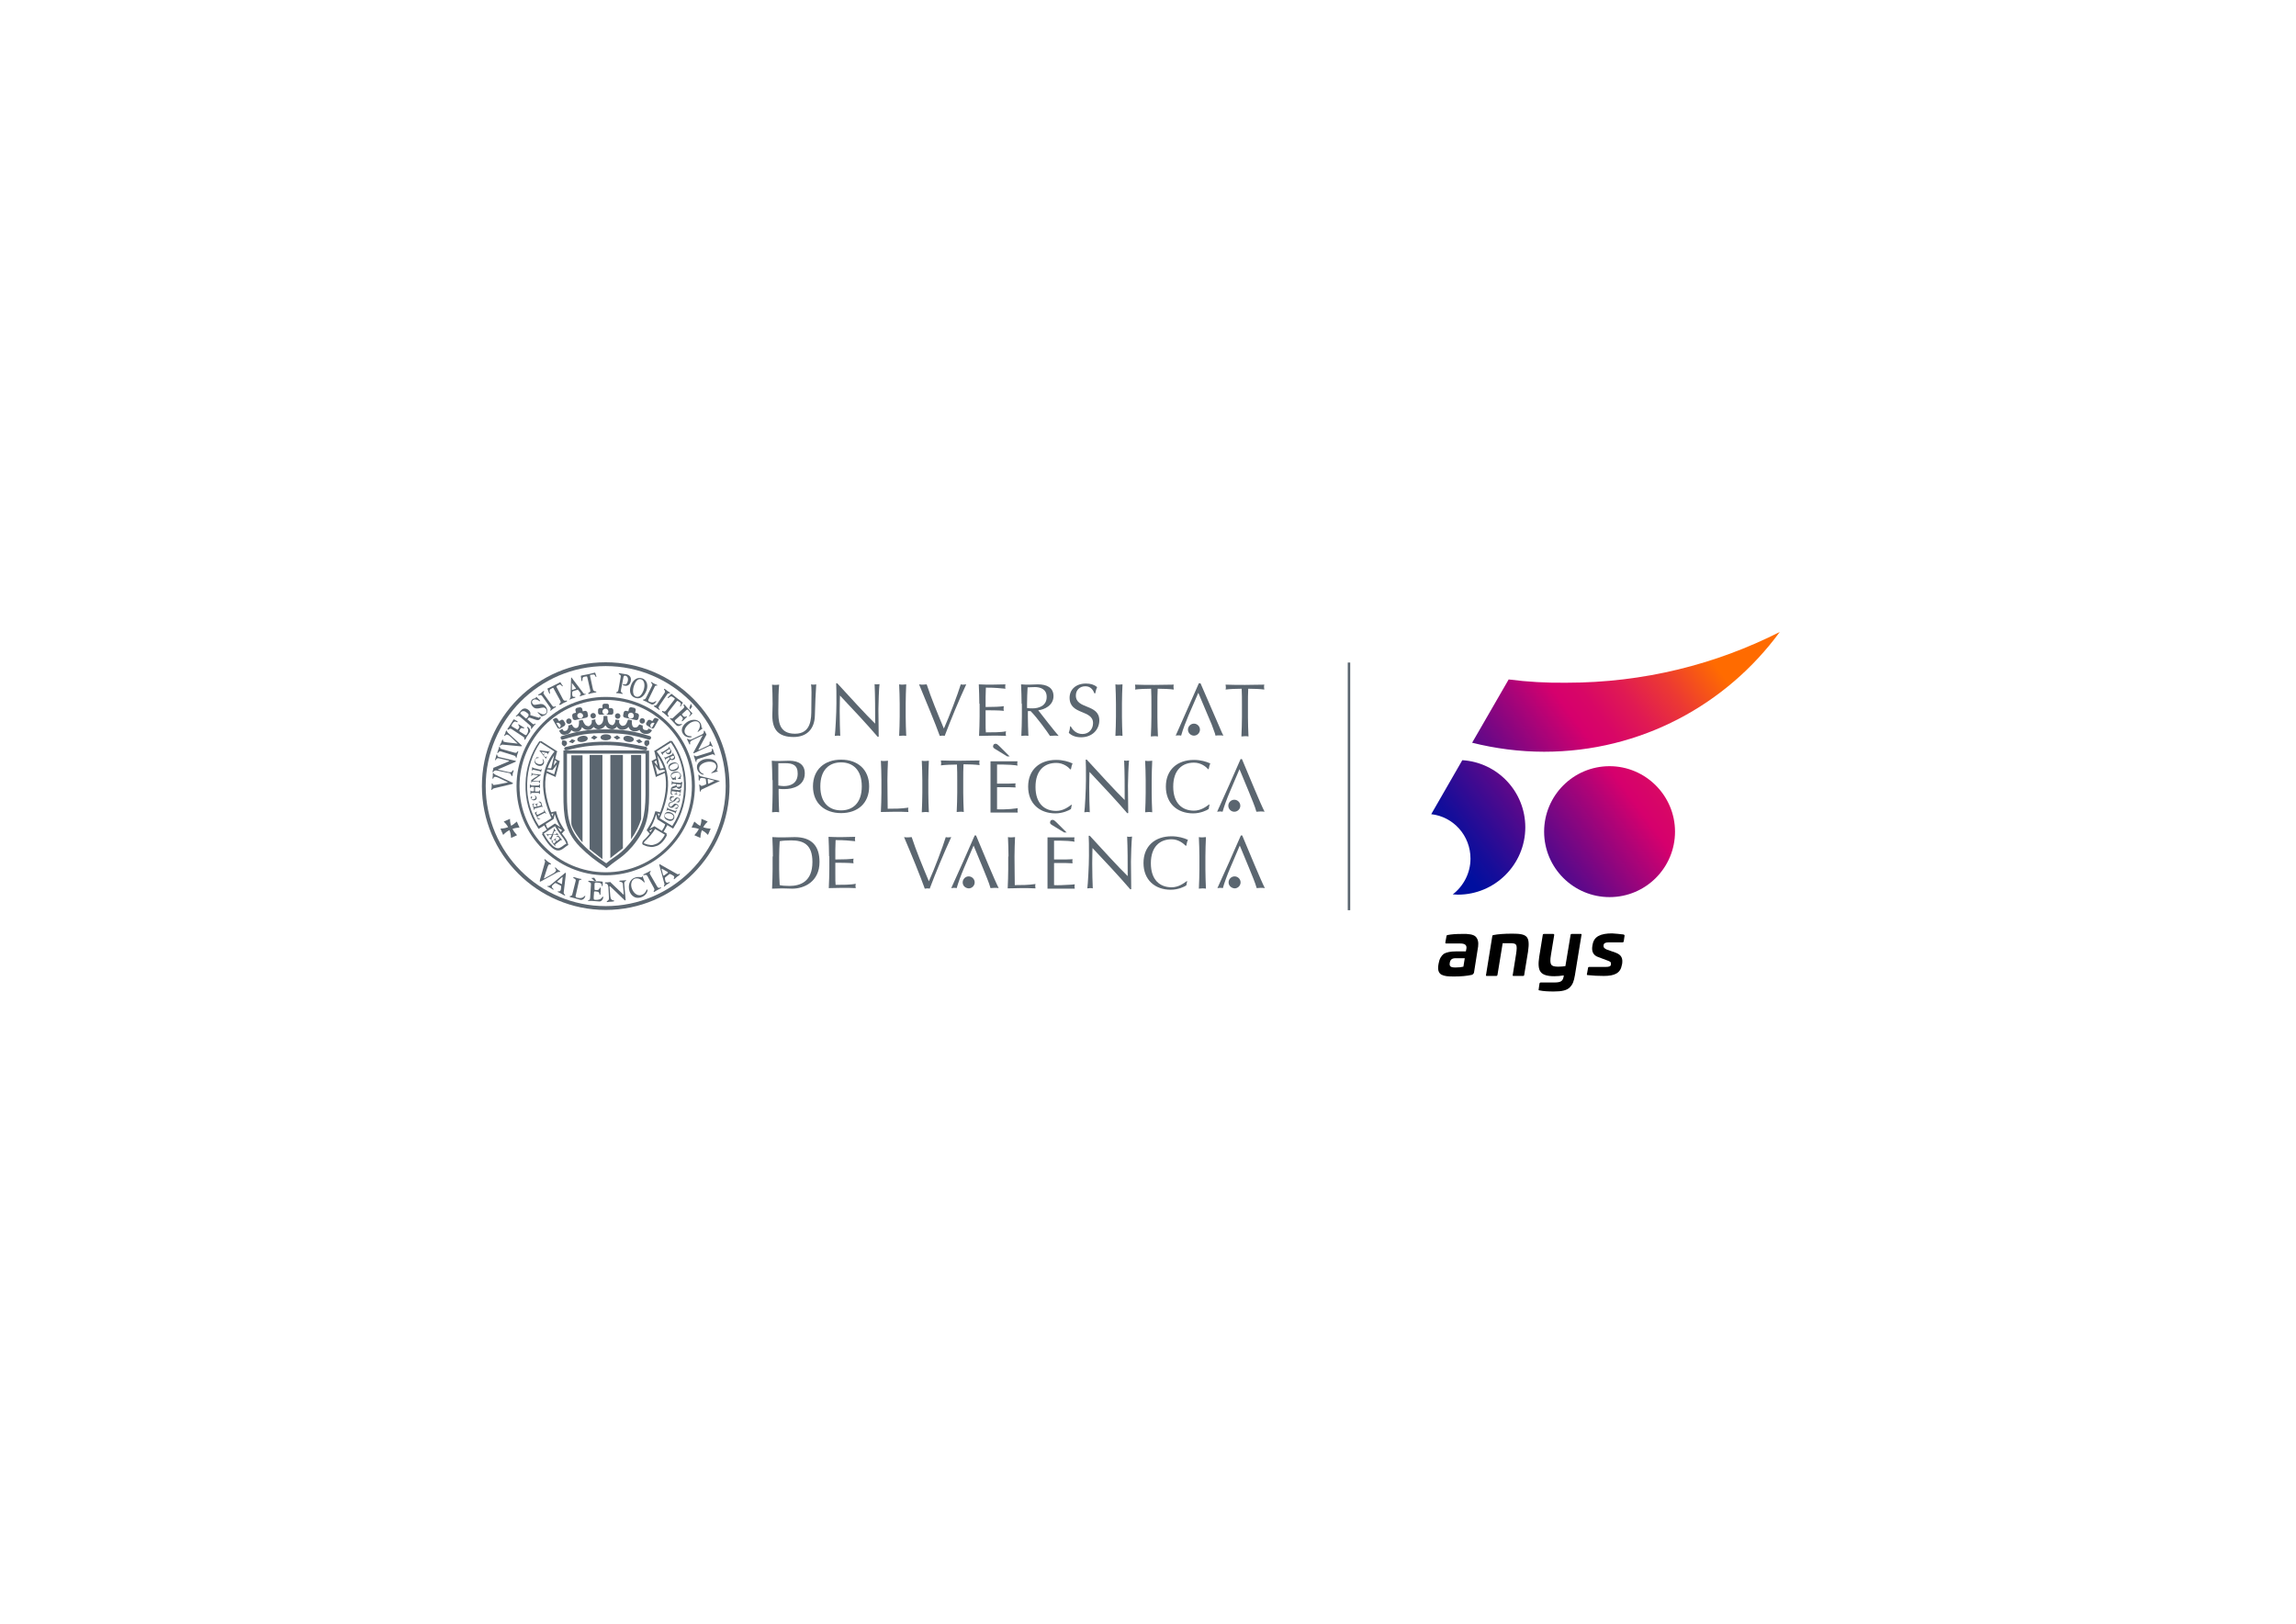 <?xml version="1.0" encoding="utf-8"?>
<!-- Generator: Adobe Illustrator 22.1.0, SVG Export Plug-In . SVG Version: 6.00 Build 0)  -->
<svg version="1.1" id="Capa_1" xmlns="http://www.w3.org/2000/svg" xmlns:xlink="http://www.w3.org/1999/xlink" x="0px" y="0px"
	 viewBox="0 0 841.9 595.3" style="enable-background:new 0 0 841.9 595.3;" xml:space="preserve">
<style type="text/css">
	.st0{fill:url(#SVGID_1_);}
	.st1{fill:#FFFFFF;}
	.st2{fill-rule:evenodd;clip-rule:evenodd;fill:#FFFFFF;}
	.st3{fill:url(#SVGID_2_);}
	.st4{fill:url(#SVGID_3_);}
	.st5{fill:url(#SVGID_4_);}
	.st6{fill:url(#SVGID_5_);}
	.st7{fill:url(#SVGID_6_);}
	.st8{fill:url(#SVGID_7_);}
	.st9{fill:url(#SVGID_8_);}
	.st10{fill:url(#SVGID_9_);}
	.st11{fill:url(#SVGID_10_);}
	.st12{fill-rule:evenodd;clip-rule:evenodd;}
	.st13{fill:url(#SVGID_11_);}
	.st14{fill:url(#SVGID_12_);}
	.st15{fill:url(#SVGID_13_);}
	.st16{fill:#1E1E1C;}
	.st17{fill:url(#SVGID_14_);}
	.st18{fill:url(#SVGID_15_);}
	.st19{fill:url(#SVGID_16_);}
	.st20{fill:#020203;}
	.st21{fill:url(#SVGID_17_);}
	.st22{fill:url(#SVGID_18_);}
	.st23{fill:url(#SVGID_19_);}
	.st24{fill-rule:evenodd;clip-rule:evenodd;fill:#5B6670;}
	.st25{fill:#5B6670;}
	.st26{fill:url(#SVGID_20_);}
	.st27{fill:url(#SVGID_21_);}
	.st28{fill:url(#SVGID_22_);}
	.st29{fill:url(#SVGID_23_);}
	.st30{fill:url(#SVGID_24_);}
	.st31{fill:url(#SVGID_25_);}
	.st32{fill:url(#SVGID_26_);}
	.st33{fill:url(#SVGID_27_);}
	.st34{fill:url(#SVGID_28_);}
</style>
<g>
	<linearGradient id="SVGID_1_" gradientUnits="userSpaceOnUse" x1="530.216" y1="309.982" x2="626.216" y2="239.982">
		<stop  offset="0" style="stop-color:#000F9F"/>
		<stop  offset="7.643567e-02" style="stop-color:#170D99"/>
		<stop  offset="0.237" style="stop-color:#53098C"/>
		<stop  offset="0.467" style="stop-color:#B20376"/>
		<stop  offset="0.55" style="stop-color:#D6006D"/>
		<stop  offset="0.62" style="stop-color:#D80766"/>
		<stop  offset="0.723" style="stop-color:#E01A53"/>
		<stop  offset="0.845" style="stop-color:#EC3933"/>
		<stop  offset="0.981" style="stop-color:#FC6507"/>
		<stop  offset="1" style="stop-color:#FF6B00"/>
	</linearGradient>
	<path class="st0" d="M539.2,314.8c0,5.3-2.6,10.1-6.5,13.1c0.6,0,1.2,0.1,1.9,0.1c13.6,0,24.7-11.1,24.7-24.7
		c0-13.1-10.2-23.8-23.1-24.6l-11.4,19.8C532.9,299.4,539.2,306.3,539.2,314.8z"/>
	<linearGradient id="SVGID_2_" gradientUnits="userSpaceOnUse" x1="548.63" y1="335.237" x2="644.63" y2="265.237">
		<stop  offset="0" style="stop-color:#000F9F"/>
		<stop  offset="7.643567e-02" style="stop-color:#170D99"/>
		<stop  offset="0.237" style="stop-color:#53098C"/>
		<stop  offset="0.467" style="stop-color:#B20376"/>
		<stop  offset="0.55" style="stop-color:#D6006D"/>
		<stop  offset="0.62" style="stop-color:#D80766"/>
		<stop  offset="0.723" style="stop-color:#E01A53"/>
		<stop  offset="0.845" style="stop-color:#EC3933"/>
		<stop  offset="0.981" style="stop-color:#FC6507"/>
		<stop  offset="1" style="stop-color:#FF6B00"/>
	</linearGradient>
	<path class="st3" d="M590.2,280.9c-13.3,0-24,10.8-24,24c0,13.3,10.8,24,24,24c13.3,0,24-10.8,24-24
		C614.2,291.7,603.4,280.9,590.2,280.9z"/>
	<linearGradient id="SVGID_3_" gradientUnits="userSpaceOnUse" x1="523.834" y1="301.23" x2="619.834" y2="231.23">
		<stop  offset="0" style="stop-color:#000F9F"/>
		<stop  offset="7.643567e-02" style="stop-color:#170D99"/>
		<stop  offset="0.237" style="stop-color:#53098C"/>
		<stop  offset="0.467" style="stop-color:#B20376"/>
		<stop  offset="0.55" style="stop-color:#D6006D"/>
		<stop  offset="0.62" style="stop-color:#D80766"/>
		<stop  offset="0.723" style="stop-color:#E01A53"/>
		<stop  offset="0.845" style="stop-color:#EC3933"/>
		<stop  offset="0.981" style="stop-color:#FC6507"/>
		<stop  offset="1" style="stop-color:#FF6B00"/>
	</linearGradient>
	<path class="st4" d="M553.2,249.1l-13.4,23.2c8.4,2.1,17.3,3.3,26.4,3.3c35.5,0,66.9-17.3,86.4-43.9c-23.5,11.9-50,18.6-78.2,18.6
		C567.2,250.4,560.1,250,553.2,249.1z"/>
</g>
<g>
	<path d="M541.1,343.4c0.8,0.8,1.1,2,0.9,3.6l-1.5,9.5c-0.1,0.4-0.3,0.7-0.8,0.9c-1.8,0.4-4,0.6-6.5,0.6c-2.4,0-3.5-0.1-4.7-0.7
		c-1.1-0.7-1.4-1.9-1-4c0.3-1.8,1-2.9,1.9-3.6c1-0.6,2.5-0.9,4.5-0.9h3.6l0.2-1c0.2-1.3-0.5-1.9-2.3-1.9h-5.1
		c-0.3,0-0.4-0.2-0.3-0.5l0.4-2.2c0-0.2,0.2-0.4,0.4-0.4c1.5-0.3,3.2-0.4,5.2-0.4C538.5,342.3,540.3,342.6,541.1,343.4z
		 M537.1,351.3h-3.3c-1.4,0-2,0.5-2.2,1.7c-0.2,1.3,0.3,1.7,2.1,1.7c1.2,0,2.1-0.1,2.9-0.3L537.1,351.3z"/>
	<path d="M560.3,348.9l-1.4,8.5c0,0.3-0.2,0.4-0.5,0.4H555c-0.3,0-0.4-0.1-0.3-0.4l1.2-7.5c0.6-3.9,0.2-4.1-2.4-4.1H551l-1.9,11.6
		c-0.1,0.3-0.2,0.4-0.5,0.4h-3.4c-0.3,0-0.4-0.1-0.3-0.4l2.3-14.2c0-0.2,0.2-0.4,0.5-0.4c1.5-0.3,3.7-0.5,6.8-0.5
		C560,342.3,561.1,343.2,560.3,348.9z"/>
	<path d="M579.6,342.4c0.3,0,0.4,0.1,0.3,0.4l-2.4,14.7c-0.4,2.3-0.8,3.4-1.9,4.5c-1.1,1.1-2.9,1.5-5.9,1.5c-2,0-3.8-0.1-5.2-0.4
		c-0.3,0-0.4-0.2-0.3-0.4l0.3-2.1c0.1-0.3,0.2-0.4,0.5-0.4h4.9c2.5,0,3.2-0.5,3.5-2.4l0-0.2c-1.2,0.2-2.3,0.3-3.5,0.3
		c-2.5,0-4.2-0.5-5-1.6c-0.8-1.1-0.9-2.9-0.5-5.5l1.3-8c0-0.3,0.2-0.4,0.5-0.4h3.3c0.3,0,0.4,0.1,0.4,0.4l-1.2,7.3
		c-0.3,1.8-0.3,2.9,0.1,3.5c0.3,0.6,1.2,0.8,2.6,0.8c1,0,1.9-0.1,2.6-0.2l1.9-11.4c0-0.3,0.2-0.4,0.5-0.4H579.6z"/>
	<path d="M595.3,342.6c0.3,0.1,0.4,0.2,0.4,0.4l-0.3,2.1c-0.1,0.3-0.2,0.4-0.5,0.4h-5.1c-1.1,0-1.7,0.3-1.8,1l0,0.3
		c-0.1,0.5,0.3,0.9,1.1,1.3l3.4,1.2c2.1,0.8,2.6,2.1,2.3,4.1l-0.1,0.4c-0.5,3-2.7,4-6.6,4c-2.1,0-4-0.1-5.8-0.3
		c-0.4,0-0.5-0.1-0.4-0.4l0.4-2.2c0-0.3,0.2-0.4,0.5-0.4h5.8c1.5,0,2-0.2,2.1-0.9l0-0.2c0.1-0.6-0.2-0.9-1.4-1.3l-3.2-1.2
		c-1.8-0.6-2.6-2-2.2-4.2l0.1-0.5c0.5-2.8,2.8-4,7.1-4C592.4,342.3,593.9,342.4,595.3,342.6z"/>
</g>
<g>
	<g>
		<path class="st24" d="M206.1,273c-0.3-0.6,0.1-1.5,0.1-1.5c0.5-0.1,1.3-0.1,1.6,0.5c0.3,0.7,0,1.2-0.8,1.7
			C207.1,273.7,206.6,273.6,206.1,273z"/>
		<polygon class="st24" points="228.4,311 223.8,314.6 223.8,276.8 228.4,276.8 		"/>
		<path class="st24" d="M231.4,307.7l0-30.9h3.7l0,23.5C234.4,302.6,233.3,305,231.4,307.7z"/>
		<polygon class="st24" points="216.2,311.3 220.9,315 220.9,276.8 216.2,276.8 		"/>
		<path class="st24" d="M213.6,308.8l0-31.9h-4.1V302C209.6,303.7,212.7,308,213.6,308.8z"/>
		<path class="st25" d="M222.1,319.8c-17.4,0-31.6-14.2-31.6-31.6c0-17.4,14.2-31.6,31.6-31.6c17.4,0,31.6,14.2,31.6,31.6
			C253.7,305.7,239.5,319.8,222.1,319.8v1.1c18,0,32.7-14.7,32.7-32.7c0-18-14.7-32.7-32.7-32.7s-32.7,14.7-32.7,32.7
			c0,18,14.7,32.7,32.7,32.7V319.8z"/>
		<path class="st25" d="M222.1,332.2c-24.2,0-44-19.7-44-44c0-24.2,19.7-44,44-44c24.2,0,44,19.7,44,44
			C266.1,312.5,246.4,332.2,222.1,332.2v1.4c25,0,45.4-20.4,45.4-45.4c0-25-20.4-45.4-45.4-45.4c-25,0-45.4,20.4-45.4,45.4
			c0,25,20.4,45.4,45.4,45.4V332.2z"/>
		<path class="st24" d="M184.7,301.2c1,1,1.5,1.6,2,2.9c0.5,1.1,0.6,1.9,0.7,3.1l2.2-1c-0.8-0.9-1.3-1.5-1.8-2.6
			c-0.6-1.3-0.8-2.1-0.8-3.4L184.7,301.2z"/>
		<path class="st24" d="M184.5,306.1c1-1,1.6-1.5,2.9-2c1.1-0.5,1.9-0.6,3.1-0.7l-1-2.2c-0.9,0.8-1.5,1.3-2.6,1.8
			c-1.3,0.6-2.1,0.7-3.4,0.8L184.5,306.1z"/>
		<path class="st24" d="M259.5,301.2c-1,1-1.5,1.6-2,2.9c-0.5,1.1-0.6,1.9-0.7,3.1l-2.2-1c0.8-0.9,1.3-1.5,1.8-2.6
			c0.6-1.3,0.8-2.1,0.8-3.4L259.5,301.2z"/>
		<path class="st24" d="M259.6,306.1c-1-1-1.6-1.5-2.9-2c-1.1-0.5-1.9-0.6-3.1-0.7l1-2.2c0.9,0.8,1.5,1.3,2.6,1.8
			c1.3,0.6,2.1,0.7,3.4,0.8L259.6,306.1z"/>
		<path class="st24" d="M204.4,319.8c0.6-0.3,0.9,0,1-0.2c0.1-0.1,0-0.2-0.2-0.3c-0.2-0.2-0.5-0.3-0.7-0.5c-0.2-0.2-0.4-0.4-0.6-0.6
			c-0.1-0.1-0.3-0.3-0.4-0.1c-0.2,0.3,0.8,0.6,0.2,1.4c-0.1,0.1-0.3,0.4-1,0.8l-3,1.7c-0.1,0-0.2,0.1-0.2,0.1c0,0,0-0.2,0-0.3
			l1.1-3.4c0.2-0.7,0.4-1.1,0.6-1.4c0.3-0.3,0.6,0.1,0.8-0.1c0.1-0.1,0.1-0.2-0.2-0.4c-0.1-0.1-0.4-0.2-0.9-0.6
			c-0.3-0.2-0.5-0.4-0.8-0.7c-0.1-0.1-0.3-0.3-0.5-0.1c0,0.1,0,0.2,0,0.2c0.3,0.3,0.3,0.5,0.2,0.9l-1.8,6.3c-0.1,0.5-0.1,0.6,0,0.7
			c0.1,0.1,0.2,0,0.4-0.1L204.4,319.8z"/>
		<path class="st24" d="M212.3,323c0.2-0.8,0.8-0.2,0.9-0.6c0-0.1,0-0.1-0.2-0.2c-0.2,0-0.3,0-1.1-0.2c-0.4-0.1-0.9-0.3-1.3-0.4
			c-0.2-0.1-0.3,0-0.4,0.1c-0.1,0.4,1.1,0.4,0.9,1.2l-1.2,4.8c-0.3,1.2-0.9,0.5-1,1c0,0.1,0,0.1,0.2,0.2c0.5,0.1,0.9,0.2,1.2,0.3
			c0.5,0.1,1,0.3,2.5,0.7c0.8,0.2,1.6-0.5,1.8-1.3c0-0.2,0-0.2,0-0.2c-0.4-0.1-0.6,1.3-3,0.7c-0.7-0.2-0.6-0.5-0.4-1.2L212.3,323z"
			/>
		<path class="st24" d="M218,324.2c0.1-0.7,0.1-0.7,1.3-0.6c1.9,0.1,1.1,1.3,1.5,1.3c0.2,0,0.2-0.3,0.2-0.5l0-1
			c0-0.1-0.1-0.2-0.2-0.2c-0.9-0.1-1.6-0.1-2.3-0.1c-1.5-0.1-2.2-0.2-2.6-0.2c-0.1,0-0.2,0.1-0.2,0.2c0,0.4,1.1,0.2,1,1.1l-0.3,4.9
			c-0.1,1.3-0.8,0.7-0.8,1.1c0,0.1,0.1,0.1,0.2,0.1c0.5,0,1,0,1.3,0c0.5,0,1.1,0.1,2.6,0.2c0.8,0.1,1.5-0.8,1.5-1.6
			c0-0.2-0.1-0.2-0.1-0.2c-0.4,0-0.3,1.3-2.8,1.2c-0.7,0-0.6-0.4-0.6-1.1l0.1-1.3c0-0.6,0-0.7,0.5-0.7l0.7,0.1c1,0.1,0.7,1.2,1,1.2
			c0.2,0,0.2-0.4,0.2-0.5l0.1-1.9c0-0.3-0.1-0.3-0.2-0.3c-0.2,0-0.3,0.9-1.1,0.9l-0.6,0c-0.4,0-0.4-0.1-0.4-0.6L218,324.2z"/>
		<path class="st24" d="M223.3,329.2c0.1,1.1-0.9,1-0.8,1.4c0,0.2,0.2,0.1,0.3,0.1c0.3,0,0.5-0.1,0.8-0.1c0.3,0,0.7,0,1.2-0.1
			c0.1,0,0.4,0,0.4-0.2c0-0.5-1.2,0.3-1.4-1.7l-0.3-3.5c0-0.1,0-0.2,0.1-0.2c0,0,0.1,0,0.2,0.1l5.2,5c0.1,0.1,0.1,0.1,0.3,0.1
			c0.1,0,0.1-0.1,0.1-0.3l-0.5-5.8c-0.1-1.1,0.8-0.9,0.7-1.2c0,0,0-0.1-0.2-0.1c-0.1,0-0.4,0.1-1.1,0.1c-0.7,0.1-1,0-1.1,0.1
			c-0.1,0-0.1,0.1-0.1,0.2c0,0.3,1.2,0,1.3,1l0.3,3.5c0,0.3,0,0.4,0,0.4c-0.1,0-0.2-0.1-0.3-0.2l-4.4-4.2c-0.2-0.2-0.1-0.3-0.4-0.2
			c-0.5,0-0.8,0.1-1,0.1c-0.2,0-0.4,0-0.6,0c-0.1,0-0.2,0.1-0.2,0.2c0,0.5,1.1-0.3,1.3,1.7L223.3,329.2z"/>
		<path class="st24" d="M235.6,321.2c0,0-0.1,0-0.1,0c-0.1,0,0,0.4-0.2,0.4c-0.3,0.1-1.2-0.3-2.3,0.1c-2.4,0.7-2.7,3.2-2.2,4.9
			c0.2,0.8,1.4,3.2,4.2,2.4c2-0.6,2.6-2.4,2.4-2.8c0-0.1-0.1-0.1-0.2-0.1c-0.2,0.1-0.5,1.6-2,2c-1.8,0.6-3.2-1.2-3.6-2.6
			c-0.4-1.3-0.1-3,1.3-3.4c1.1-0.3,2.2,0.3,3,1.1c0.1,0.1,0.2,0.3,0.4,0.3c0.2,0,0.1-0.3,0-0.4L235.6,321.2z"/>
		<path class="st24" d="M238.4,320.6c-0.5-0.9,0.4-0.9,0.2-1.2c-0.1-0.1-0.1-0.1-0.4,0c-0.5,0.3-0.8,0.5-1.1,0.6
			c-0.3,0.2-0.7,0.3-1,0.5c-0.1,0-0.3,0.1-0.2,0.3c0.2,0.3,1-0.5,1.5,0.4l2.4,4.4c0.5,0.9-0.3,1-0.1,1.3c0,0,0.1,0.1,0.2,0.1
			c0.2-0.1,0.6-0.4,1-0.6c0.7-0.4,1-0.5,1.3-0.7c0.2-0.1,0.3-0.2,0.2-0.3c-0.2-0.3-0.9,0.7-1.5-0.5L238.4,320.6z"/>
		<path class="st24" d="M181.6,284c-0.6-0.3-0.5-0.6-0.7-0.6c-0.2,0-0.2,0.1-0.2,0.3c0,0.2,0,0.5,0,0.7c0,0.2-0.1,0.5-0.1,0.7
			c0,0.1-0.1,0.3,0.1,0.4c0.4,0,0.1-0.8,1-0.7c0.2,0,0.5,0.1,1.2,0.4l3.1,1.5c0.1,0,0.2,0.1,0.2,0.1c0,0.1-0.2,0.1-0.2,0.1l-3.5,0.7
			c-0.7,0.1-1.2,0.2-1.5,0.2c-0.4,0-0.2-0.5-0.5-0.6c-0.2,0-0.2,0-0.2,0.3c0,0.1,0,0.4,0,0.9c0,0.3-0.1,0.6-0.1,0.8
			c0,0.1-0.1,0.4,0.1,0.4c0.1,0,0.1-0.1,0.2-0.1c0.1-0.3,0.3-0.4,0.7-0.5l6.3-1.5c0.5-0.1,0.6-0.2,0.6-0.3c0-0.1,0-0.1-0.3-0.3
			L181.6,284z"/>
		<path class="st24" d="M186.6,283.4c1,0.2,0.7,1,1.1,1.1c0.2,0,0.2-0.1,0.2-0.2c0.1-0.2,0.1-0.4,0.1-0.7c0.1-0.3,0.2-0.5,0.3-0.9
			c0-0.1,0.1-0.3-0.1-0.3c-0.5-0.1,0,1.1-2,0.6l-3.5-0.8c-0.1,0-0.2-0.1-0.1-0.1c0,0,0.1-0.1,0.2-0.1l6.2-2.7c0.1,0,0.2-0.1,0.2-0.2
			c0-0.1-0.1-0.1-0.3-0.2l-5.7-1.3c-1.1-0.2-0.7-0.9-1-1c0,0-0.1,0-0.2,0.1c0,0.1,0,0.4-0.2,0.9c-0.1,0.6-0.2,0.8-0.3,0.9
			c0,0.1,0.1,0.2,0.1,0.2c0.3,0.1,0.4-1,1.3-0.7l3.4,0.8c0.3,0.1,0.4,0.1,0.4,0.2c0,0-0.2,0.1-0.3,0.2l-5.2,2.2
			c-0.2,0.1-0.3,0-0.3,0.2c-0.1,0.4-0.1,0.7-0.2,0.9c0,0.2-0.1,0.3-0.1,0.4c0,0.1,0,0.2,0.1,0.2c0.5,0.1,0-1,2-0.5L186.6,283.4z"/>
		<path class="st24" d="M183.9,274.6c-0.9-0.3-0.4-0.8-0.7-0.9c-0.1,0-0.2,0-0.2,0.2c-0.1,0.5-0.2,0.8-0.3,1
			c-0.1,0.3-0.2,0.6-0.3,0.9c0,0.1-0.1,0.3,0,0.3c0.4,0.1,0.4-0.9,1.3-0.6l4.8,1.5c0.9,0.3,0.5,0.8,0.8,0.9c0.1,0,0.1,0,0.1-0.1
			c0.1-0.2,0.1-0.6,0.2-0.9c0.2-0.6,0.3-0.9,0.4-1.2c0.1-0.2,0-0.3-0.1-0.3c-0.3-0.1-0.1,0.9-1.4,0.5L183.9,274.6z"/>
		<path class="st24" d="M186.3,268.7c-0.5-0.5-0.3-0.7-0.5-0.8c-0.2-0.1-0.2,0-0.3,0.2c-0.1,0.2-0.2,0.4-0.2,0.7
			c-0.1,0.2-0.2,0.4-0.3,0.6c0,0.1-0.2,0.3,0,0.4c0.3,0.2,0.3-0.8,1.2-0.4c0.2,0.1,0.5,0.2,1,0.7l2.4,2.3c0.1,0.1,0.2,0.1,0.2,0.2
			c0,0-0.2,0-0.2,0l-3.5-0.4c-0.7-0.1-1.2-0.2-1.4-0.3c-0.4-0.2-0.1-0.6-0.3-0.7c-0.2-0.1-0.2,0-0.3,0.2c-0.1,0.1-0.1,0.4-0.3,0.8
			c-0.1,0.3-0.3,0.5-0.4,0.8c-0.1,0.1-0.2,0.3,0,0.4c0.1,0,0.2,0,0.2-0.1c0.2-0.3,0.4-0.3,0.8-0.3l6.4,0.6c0.5,0,0.6,0,0.6-0.1
			c0-0.1,0-0.1-0.2-0.3L186.3,268.7z"/>
		<path class="st24" d="M188,266.5c-0.6-0.4-0.6-0.4,0-1.3c0.9-1.4,1.5-0.1,1.8-0.5c0.1-0.2-0.2-0.3-0.3-0.4l-0.9-0.5
			c-0.1,0-0.2-0.1-0.3,0c-0.4,0.6-0.7,1.1-1,1.6c-0.7,1.1-1.1,1.6-1.2,1.8c-0.1,0.1,0,0.2,0.1,0.3c0.4,0.2,0.6-0.7,1.4-0.2l4.1,2.7
			c1.1,0.7,0.2,0.9,0.7,1.2c0.1,0,0.1,0,0.2-0.1c0.3-0.4,0.4-0.7,0.5-0.9c0.2-0.3,0.5-0.7,1.2-1.8c0.4-0.6-0.1-1.5-0.8-1.9
			c-0.2-0.1-0.2-0.1-0.2,0c-0.2,0.3,1,0.9-0.1,2.7c-0.3,0.5-0.6,0.3-1.2-0.1l-1.1-0.7c-0.5-0.3-0.6-0.4-0.4-0.7l0.3-0.5
			c0.5-0.7,1.3,0.1,1.4-0.2c0.1-0.2-0.2-0.3-0.3-0.4l-1.6-1c-0.2-0.1-0.3-0.1-0.3,0c-0.1,0.1,0.7,0.7,0.3,1.3l-0.3,0.4
			c-0.2,0.3-0.3,0.3-0.6,0L188,266.5z"/>
		<path class="st24" d="M198.4,262.5c0.2,0.2,0.2,0.2,0.4,0.1c0.5-0.2,0.9-0.3,1.3-0.6c0.8-0.7,0.8-1.9,0-3c-0.9-1-1.6-1-2.6-0.8
			c-1.3,0.2-1.7,0.4-2.1-0.1c-0.5-0.5-0.4-1.1,0-1.4c1.1-0.9,2.4,0.5,2.6,0.4c0.1-0.1,0.1-0.2-0.1-0.4l-1-1
			c-0.2-0.2-0.2-0.3-0.3-0.2c-0.1,0.1-0.1,0.3-0.2,0.4c-0.2,0.2-0.7,0.1-1.2,0.5c-0.7,0.6-0.7,1.7,0.1,2.6c0.7,0.8,1.3,0.8,2.2,0.7
			c1.5-0.3,2-0.5,2.6,0.1c0.5,0.6,0.5,1.3,0,1.8c-0.7,0.6-1.7,0.2-2.6-0.4c-0.1-0.1-0.2-0.1-0.3-0.1c-0.2,0.1,0.1,0.3,0.2,0.4
			L198.4,262.5z"/>
		<path class="st24" d="M199.5,254.6c-0.6-0.8,0.2-0.9,0-1.2c-0.1-0.1-0.1-0.1-0.3,0c-0.4,0.3-0.6,0.5-0.9,0.7
			c-0.2,0.2-0.5,0.3-0.8,0.5c-0.1,0-0.2,0.1-0.1,0.3c0.2,0.3,0.8-0.5,1.4,0.3l2.9,4.1c0.6,0.8-0.1,0.9,0.1,1.2c0,0,0.1,0.1,0.1,0.1
			c0.2-0.1,0.4-0.4,0.7-0.6c0.5-0.4,0.8-0.5,1.1-0.7c0.2-0.1,0.2-0.2,0.1-0.3c-0.2-0.3-0.7,0.7-1.4-0.4L199.5,254.6z"/>
		<path class="st24" d="M228.6,248.3c0.1-0.5,0.3-0.6,0.6-0.6c1.3,0.2,1.1,1.7,1,2c-0.1,0.3-0.3,1.4-1.3,1.2c-0.2,0-0.3-0.1-0.4-0.1
			c-0.1,0-0.1,0.1-0.1,0.2c0,0,0,0.3,0.8,0.4c1,0.2,1.9-0.5,2.1-1.8c0.3-1.5-0.7-2.2-1.7-2.4c-0.6-0.1-1.2-0.2-1.3-0.2
			c-0.6-0.1-1.1-0.2-1.1-0.2c-0.2,0-0.3,0.1-0.3,0.2c-0.1,0.4,0.9,0.1,0.7,1.2l-0.8,4.5c-0.2,1.3-0.8,0.9-0.9,1.2
			c0,0.2,0.1,0.2,0.1,0.2c0,0,0.7,0.1,1,0.1c0.2,0,0.5,0.1,1.1,0.2c0.1,0,0.2,0.1,0.2-0.1c0.1-0.4-0.8-0.1-0.6-1.4L228.6,248.3z"/>
		<path class="st24" d="M235.5,248.7c-1.9-0.6-3.5,0.6-4.2,2.8c-0.7,2-0.1,3.7,1.5,4.3c2.5,0.9,3.8-1.4,4.3-2.8
			C237.8,250.9,237,249.2,235.5,248.7z M236,253c-0.6,1.6-1.5,2.8-2.8,2.4c-1.4-0.5-1.2-2.7-0.7-4.1c0.5-1.4,1.4-2.7,2.7-2.2
			C236.1,249.4,236.7,250.9,236,253z"/>
		<path class="st24" d="M240.1,251.7c0.4-0.7,0.7-0.1,0.9-0.4c0.1-0.1,0-0.1-0.1-0.2c-0.1-0.1-0.2-0.1-0.9-0.4
			c-0.3-0.1-0.7-0.4-1-0.6c-0.2-0.1-0.3,0-0.3,0c-0.2,0.3,0.8,0.5,0.4,1.3l-2.2,4.4c-0.6,1.1-0.9,0.3-1.1,0.8c0,0.1,0,0.1,0.1,0.2
			c0.4,0.2,0.7,0.3,1,0.4c0.4,0.2,0.8,0.5,1.9,1c0.6,0.3,1.4-0.2,1.8-1c0.1-0.2,0-0.2,0-0.2c-0.3-0.1-0.8,1.1-2.6,0.2
			c-0.5-0.3-0.3-0.6,0-1.2L240.1,251.7z"/>
		<path class="st24" d="M244.6,254.6c0.6-0.8,0.9-0.2,1.1-0.5c0.1-0.1,0-0.1-0.2-0.3c-0.4-0.3-0.7-0.4-0.9-0.6
			c-0.2-0.2-0.5-0.4-0.8-0.6c-0.1,0-0.2-0.2-0.3,0c-0.2,0.3,0.7,0.6,0.2,1.4l-2.8,4.2c-0.6,0.8-0.9,0.3-1.1,0.6c0,0-0.1,0.1,0,0.2
			c0.2,0.1,0.5,0.3,0.8,0.5c0.5,0.4,0.8,0.6,1,0.7c0.2,0.1,0.2,0.1,0.3,0c0.2-0.3-0.9-0.4-0.1-1.5L244.6,254.6z"/>
		<path class="st24" d="M244.3,260.4c-0.8,1-1.2,0-1.5,0.3c-0.1,0.2,0,0.3,0.1,0.4c0.3,0.2,0.5,0.3,0.9,0.7c0.4,0.3,0.6,0.5,0.9,0.8
			c0.2,0.1,0.3,0.3,0.5,0.1c0.2-0.2-0.8-0.7-0.1-1.7l2.9-3.7c0.3-0.4,0.4-0.4,0.7-0.2l0.6,0.4c0.8,0.6-0.1,1.3,0.1,1.5
			c0.2,0.1,0.4-0.2,0.4-0.4l0.5-0.8c0.1-0.1,0.1-0.2,0-0.3c-0.6-0.5-1.1-0.8-2-1.5c-1-0.8-1.4-1.1-2-1.6c-0.1-0.1-0.2,0-0.3,0.1
			l-1,1c-0.1,0.1-0.3,0.2-0.1,0.4c0.3,0.2,0.9-1,1.7-0.4l0.6,0.4c0.3,0.2,0.3,0.3,0,0.7L244.3,260.4z"/>
		<path class="st24" d="M251.5,260.5c0.5-0.5,0.6-0.5,1.2,0.3c1.1,1.2-0.2,1.5,0,1.8c0.1,0.1,0.4-0.1,0.4-0.2l0.7-0.7
			c0.1-0.1,0.1-0.2,0-0.3c-0.5-0.5-0.9-0.9-1.3-1.4c-0.9-0.9-1.2-1.4-1.5-1.7c-0.1-0.1-0.2-0.1-0.3,0c-0.3,0.3,0.6,0.7-0.1,1.4
			l-3.6,3.3c-0.9,0.9-1,0-1.3,0.3c0,0-0.1,0.1,0,0.2c0.3,0.3,0.6,0.6,0.8,0.8c0.3,0.3,0.6,0.7,1.5,1.6c0.5,0.5,1.4,0.3,2-0.3
			c0.1-0.1,0.1-0.2,0.1-0.2c-0.2-0.2-1.1,0.8-2.5-0.7c-0.4-0.4-0.1-0.7,0.4-1.1l1-0.9c0.4-0.4,0.5-0.5,0.8-0.2l0.4,0.5
			c0.6,0.6-0.4,1.2-0.2,1.4c0.1,0.1,0.4-0.1,0.5-0.2l1.3-1.3c0.2-0.2,0.1-0.2,0.1-0.3c-0.1-0.1-0.8,0.5-1.3,0l-0.4-0.4
			c-0.2-0.3-0.2-0.3,0.1-0.6L251.5,260.5z"/>
		<path class="st24" d="M257.7,267c0,0,0-0.1,0-0.1c-0.1-0.1-0.4,0.1-0.4,0c-0.1-0.2,0-1.1-0.5-1.9c-1.2-1.7-3.6-1.2-5-0.2
			c-0.7,0.5-2.7,2.3-1.3,4.3c1,1.5,2.8,1.3,3.1,1.1c0.1,0,0.1-0.1,0-0.2c-0.1-0.2-1.6,0.1-2.3-1c-0.9-1.3,0.4-3,1.7-3.9
			c1.2-0.8,2.8-1,3.4,0c0.5,0.8,0.2,1.9-0.4,2.8c-0.1,0.1-0.2,0.3-0.2,0.4c0.1,0.1,0.3,0,0.3-0.1L257.7,267z"/>
		<path class="st24" d="M253.5,271.1c-1,0.4-1.1-0.4-1.5-0.2c-0.2,0.1,0,0.2,0,0.3c0.1,0.2,0.2,0.4,0.3,0.6c0.1,0.3,0.2,0.5,0.4,0.9
			c0,0.1,0.1,0.3,0.3,0.2c0.4-0.2-0.7-0.9,1.2-1.7l3.2-1.5c0.1,0,0.2-0.1,0.2,0c0,0,0,0.1-0.1,0.2l-3.2,5.9c0,0.1-0.1,0.2,0,0.3
			c0,0.1,0.1,0.1,0.3,0l5.3-2.5c1-0.5,1.1,0.3,1.3,0.2c0,0,0.1-0.1,0.1-0.2c0-0.1-0.2-0.3-0.4-0.8c-0.2-0.5-0.3-0.8-0.4-0.9
			c0-0.1-0.2-0.1-0.2,0c-0.3,0.1,0.3,1-0.6,1.4l-3.2,1.5c-0.2,0.1-0.4,0.1-0.4,0.1c0,0,0-0.2,0.1-0.3l2.7-5c0.1-0.2,0.2-0.2,0.1-0.4
			c-0.2-0.4-0.3-0.6-0.4-0.8c-0.1-0.1-0.1-0.3-0.2-0.4c0-0.1-0.1-0.1-0.2-0.1c-0.5,0.2,0.6,0.8-1.3,1.6L253.5,271.1z"/>
		<path class="st24" d="M261,276.6c0.9-0.3,0.8,0.4,1.1,0.3c0.1,0,0.1-0.1,0-0.3c-0.1-0.5-0.3-0.7-0.4-1c-0.1-0.3-0.1-0.6-0.3-0.9
			c0-0.1-0.1-0.3-0.2-0.2c-0.4,0.1,0.2,0.9-0.7,1.2l-4.8,1.5c-0.9,0.3-0.9-0.4-1.2-0.2c-0.1,0-0.1,0.1-0.1,0.1
			c0.1,0.2,0.2,0.5,0.3,0.9c0.2,0.6,0.3,0.9,0.4,1.2c0.1,0.2,0.1,0.2,0.2,0.2c0.3-0.1-0.4-0.8,0.8-1.2L261,276.6z"/>
		<path class="st24" d="M263.2,282.8c0.1,0,0.1-0.1,0-0.1c0-0.1-0.4-0.1-0.4-0.2c0-0.2,0.5-1,0.3-2c-0.4-2.1-2.8-2.5-4.5-2.2
			c-0.8,0.1-3.4,1-3,3.4c0.3,1.8,2,2.4,2.4,2.3c0.1,0,0.1-0.1,0.1-0.1c0-0.2-1.5-0.5-1.7-1.8c-0.3-1.6,1.6-2.6,3.1-2.8
			c1.4-0.2,2.9,0.2,3.1,1.4c0.2,1-0.6,1.8-1.5,2.4c-0.1,0.1-0.3,0.2-0.3,0.3c0,0.1,0.3,0.1,0.4,0L263.2,282.8z"/>
		<path class="st24" d="M203.4,309.1c-0.3,0.2-0.3,0.2-0.6-0.2c-0.5-0.7,0.2-0.7,0-0.9c-0.1-0.1-0.2,0-0.2,0.1l-0.4,0.3
			c0,0-0.1,0.1,0,0.1c0.2,0.3,0.4,0.5,0.6,0.8c0.4,0.5,0.6,0.8,0.7,0.9c0,0,0.1,0.1,0.1,0c0.2-0.1-0.3-0.4,0.1-0.7l1.8-1.4
			c0.5-0.4,0.5,0.1,0.6-0.1c0,0,0-0.1,0-0.1c-0.1-0.2-0.3-0.3-0.4-0.4c-0.1-0.2-0.3-0.4-0.7-0.9c-0.2-0.3-0.7-0.3-1,0
			c-0.1,0.1-0.1,0.1-0.1,0.1c0.1,0.1,0.6-0.3,1.2,0.6c0.2,0.3,0,0.3-0.2,0.5l-0.5,0.4c-0.2,0.2-0.3,0.2-0.4,0.1l-0.2-0.3
			c-0.3-0.4,0.2-0.6,0.1-0.7c-0.1-0.1-0.2,0-0.2,0.1l-0.7,0.5c-0.1,0.1-0.1,0.1,0,0.1c0.1,0.1,0.4-0.2,0.6,0.1l0.2,0.2
			c0.1,0.1,0.1,0.2-0.1,0.3L203.4,309.1z"/>
		<path class="st24" d="M204.3,306.1c0.3,0,0.5,0.2,0.5,0.1c0.1,0,0-0.1-0.1-0.2c-0.1-0.1-0.2-0.2-0.3-0.3c-0.1-0.1-0.1-0.2-0.3-0.4
			c-0.1-0.1-0.1-0.1-0.1-0.1c-0.1,0.1,0.2,0.3,0,0.5c-0.1,0-0.2,0.1-0.4,0.1l-0.6,0c-0.1,0-0.2,0-0.2,0c0,0,0-0.1,0.1-0.2l0.3-0.7
			c0-0.1,0.1-0.2,0.2-0.2c0.1-0.1,0.2,0.1,0.4,0c0.1,0,0-0.1,0-0.1c-0.1-0.1-0.2-0.2-0.3-0.4c-0.1-0.2-0.2-0.3-0.2-0.3
			c-0.1-0.1-0.1-0.2-0.2-0.1c-0.1,0.1,0.1,0.2-0.1,0.7l-0.5,1.2c0,0.1-0.1,0.2-0.1,0.2c0,0-0.2,0-0.3,0l-0.9,0
			c-0.6,0-0.7-0.3-0.8-0.2c0,0,0,0.1,0,0.1c0.1,0.2,0.2,0.3,0.3,0.4c0.1,0.1,0.1,0.2,0.3,0.4c0,0,0,0.1,0.1,0c0.1-0.1-0.2-0.3,0-0.4
			c0.1-0.1,0.1-0.1,0.4-0.1l0.6,0c0.1,0,0.1,0,0.2,0c0,0,0,0.1,0,0.1l-0.4,0.8c0,0.1-0.1,0.1-0.1,0.1c-0.1,0.1-0.3-0.1-0.4,0
			c0,0,0,0,0,0.1c0.1,0.1,0.2,0.2,0.4,0.4c0.2,0.3,0.3,0.4,0.3,0.5c0,0.1,0.1,0.1,0.1,0c0.1-0.1-0.2-0.2,0.2-1l0.4-0.9
			c0-0.1,0.1-0.2,0.1-0.3c0,0,0.1,0,0.2,0L204.3,306.1z"/>
		<path class="st24" d="M217.5,261.4c0.5,0,1,0.4,1,1c0,0.5-0.4,1-1,1c-0.5,0-1-0.4-1-1C216.5,261.9,216.9,261.4,217.5,261.4z"/>
		<path class="st24" d="M208.6,263.4c0.5,0,1,0.4,1,1c0,0.5-0.4,1-1,1c-0.5,0-1-0.4-1-1C207.6,263.9,208.1,263.4,208.6,263.4z"/>
		<path class="st25" d="M237.8,267.1c-0.2,0.6-0.5,0.7-1.4,0.5c-0.8-0.1-0.8-1.2-0.7-1.6l-1.3-0.4c-0.6,1.1-1.2,1.2-1.8,1.1
			c-0.9-0.1-1-1.7-0.9-2.6l-1.4-0.3c-0.7,1.9-0.9,2.1-1.8,2.3c-0.5,0.1-0.8-0.2-1-0.4c-0.3-0.3-0.5-0.7-0.5-1.1
			c0-0.2,0.1-0.4,0.1-0.6l-1.4-0.2c-0.1,0.2-0.1,0.5-0.1,0.7c-0.1,0.5-0.4,1-0.7,1.2c-0.2,0.2-0.5,0.2-0.7,0.1
			c-0.7-0.2-1.5-0.7-1.5-3.3h-1.4c0,0.1,0,0.2,0,0.2h0c0,1.9-0.5,2.8-1.5,3.1c-0.3,0.1-0.5,0-0.8-0.2c-0.3-0.3-0.6-0.8-0.7-1.3
			c0-0.2,0-0.4,0-0.6L217,264c0,0.2,0,0.4,0,0.6c0,0.5-0.2,1-0.6,1.3c-0.3,0.3-0.6,0.4-0.9,0.3c-0.8-0.2-1.2-0.5-1.9-2.3l-1.3,0.3
			c0.1,1,0,2.6-0.9,2.7c-0.5,0.1-1.1,0-1.7-1.3l-1.3,0.4c0.1,0.9-0.3,1.7-0.8,1.9c-0.9,0.2-0.9,0.2-1.3-0.5l-0.1-0.2l-1.2,0.7
			l0.1,0.2c0.6,1.1,1.1,1.6,2.8,1.1c0.8-0.2,1.3-0.8,1.6-1.5c0.6,0.5,1.3,0.7,2.1,0.6c0.7-0.1,1.4-0.5,1.8-1.7c0.5,0.5,1,0.9,1.8,1
			c0.8,0.1,1.5-0.1,2.1-0.7c0.1-0.1,0.3-0.3,0.4-0.4c0.1,0.2,0.3,0.3,0.4,0.4c0.6,0.5,1.3,0.6,2,0.4c0.9-0.2,1.5-0.8,1.9-1.4
			c0.4,0.7,1,1.2,1.8,1.4c0.7,0.2,1.3,0.1,1.9-0.4c0.2-0.1,0.3-0.3,0.5-0.5c0.1,0.1,0.1,0.2,0.2,0.3c0.6,0.7,1.4,1,2.3,0.8
			c0.8-0.1,1.3-0.5,1.8-1c0.4,1.2,1.3,1.5,1.9,1.6c0.6,0.1,1.4,0,2.1-0.5c0.3,0.7,0.9,1.2,1.6,1.4c0.7,0.1,2.2,0.4,3-1.3
			L237.8,267.1z"/>
		<path class="st24" d="M226.5,261.5c0.5,0,1,0.4,1,1c0,0.5-0.4,1-1,1c-0.5,0-1-0.4-1-1C225.5,261.9,226,261.5,226.5,261.5z"/>
		<path class="st24" d="M235.5,263.3c0.5,0,1,0.4,1,1c0,0.5-0.4,1-1,1c-0.5,0-1-0.4-1-1C234.5,263.7,235,263.3,235.5,263.3z"/>
		<polygon class="st24" points="208.6,272 209.7,271 211,271.5 210,272.5 		"/>
		<path class="st25" d="M206.3,271.2c6-1.9,9.5-2.5,15.8-2.4c6.4,0,9.9,0.6,15.9,2.4c0,0,0.5,0.1,0.7-0.5c0.2-0.6-0.3-0.8-0.3-0.8
			c-6-1.9-9.8-2.5-16.3-2.5c-6.4,0-10.2,0.6-16.2,2.5c0,0-0.5,0.2-0.3,0.8C205.8,271.3,206.3,271.2,206.3,271.2z"/>
		<path class="st25" d="M207.6,275.1c0.5-0.1,1.1-0.2,1.7-0.4c3-0.7,6.6-1.5,12.8-1.5c5.1,0,8.6,0.7,13,1.6l1.6,0.3
			c0,0,0.5,0.1,0.6-0.5c0.1-0.6-0.4-0.8-0.4-0.8l-1.6-0.3c-4.5-0.9-8-1.6-13.2-1.6c-6.3,0-10.1,0.9-13.1,1.6
			c-0.6,0.1-1.1,0.3-1.7,0.4c0,0-0.5,0.2-0.4,0.8C207.1,275.1,207.6,275.1,207.6,275.1z"/>
		<polygon class="st24" points="216.7,270.5 217.8,269.6 219.1,270.3 217.9,271.2 		"/>
		<path class="st24" d="M238,272.9c0.3-0.6-0.1-1.5-0.1-1.5c-0.5-0.1-1.4-0.1-1.6,0.6c-0.2,0.7,0,1.2,0.8,1.7
			C237,273.7,237.5,273.5,238,272.9z"/>
		<polygon class="st24" points="235.6,272 234.5,271 233.2,271.5 234.2,272.5 		"/>
		<polygon class="st24" points="227.5,270.5 226.3,269.6 225,270.3 226.2,271.2 		"/>
		<path class="st24" d="M232.4,271.2c0.1-0.7-0.7-1.2-1.7-1.4c-1-0.2-2,0.1-2.1,0.8c-0.1,0.7,0.6,1.2,1.7,1.4
			C231.3,272.2,232.2,271.9,232.4,271.2z"/>
		<path class="st24" d="M245.3,274.7c0.2-0.1,0.3-0.1,0.4,0.1c0.3,0.6-0.3,1-0.4,1.1c-0.1,0.1-0.6,0.3-0.9-0.1
			c-0.1-0.1-0.1-0.2-0.1-0.2c0,0-0.1,0-0.1,0c0,0-0.1,0.1,0.1,0.5c0.3,0.4,0.8,0.6,1.4,0.3c0.6-0.4,0.6-1,0.3-1.5
			c-0.2-0.3-0.3-0.5-0.4-0.6c-0.2-0.3-0.3-0.5-0.3-0.5c-0.1-0.1-0.1-0.1-0.1-0.1c-0.2,0.1,0.2,0.4-0.2,0.7l-1.9,1.2
			c-0.6,0.3-0.6,0-0.8,0.1c-0.1,0,0,0.1,0,0.1c0,0,0.2,0.3,0.3,0.4c0,0.1,0.1,0.3,0.3,0.5c0,0.1,0,0.1,0.1,0.1
			c0.2-0.1-0.2-0.4,0.3-0.7L245.3,274.7z"/>
		<path class="st24" d="M249.5,285.6c0.1,0,0.2,0,0.2-0.1c0-0.1-0.2-0.1-0.2-0.2c0-0.1,0.3-0.5,0.2-1.1c-0.2-1.1-1.3-1.4-2.2-1.3
			c-0.4,0.1-1.7,0.4-1.5,1.7c0.1,0.5,0.4,0.9,0.7,1.3c0,0,0.1,0,0.1,0c0.1,0,0.2,0,0.4-0.1c0.7-0.1,0.4,0.2,0.6,0.2
			c0.1,0,0.1,0,0.1-0.1c0-0.2-0.1-0.3-0.1-0.5c0-0.2,0-0.4-0.1-0.6c0-0.1,0-0.2-0.1-0.2c-0.2,0,0.2,0.5-0.6,0.6
			c-0.3,0-0.7,0.1-0.8-0.7c-0.1-0.7,0.8-1.1,1.5-1.2c1.3-0.2,1.7,0.3,1.7,0.7c0.2,1.1-1,1.3-0.9,1.4c0,0.1,0,0.1,0.1,0.1
			L249.5,285.6z"/>
		<path class="st24" d="M249.1,290.4c0.4,0,0.4,0.1,0.3,0.6c-0.1,0.8-0.6,0.4-0.7,0.6c0,0.1,0.2,0.1,0.2,0.1l0.5,0
			c0,0,0.1,0,0.1-0.1c0-0.4,0-0.7,0.1-1c0.1-0.7,0.1-1,0.1-1.2c0-0.1,0-0.1-0.1-0.1c-0.2,0-0.1,0.5-0.6,0.4l-2.4-0.3
			c-0.6-0.1-0.3-0.4-0.5-0.4c0,0-0.1,0-0.1,0.1c0,0.2,0,0.4,0,0.6c0,0.2-0.1,0.5-0.1,1.1c0,0.4,0.4,0.7,0.8,0.7c0.1,0,0.1,0,0.1,0
			c0-0.2-0.7-0.2-0.5-1.2c0-0.3,0.2-0.3,0.5-0.2l0.7,0.1c0.3,0,0.4,0,0.3,0.2l0,0.3c0,0.5-0.6,0.3-0.6,0.4c0,0.1,0.2,0.1,0.2,0.1
			l0.9,0.1c0.1,0,0.1,0,0.1-0.1c0-0.1-0.5-0.1-0.4-0.5l0-0.3c0-0.2,0.1-0.2,0.3-0.2L249.1,290.4z"/>
		<path class="st24" d="M246.1,291.9c-0.1,0-0.2,0-0.2,0.1c-0.1,0.2-0.3,0.4-0.3,0.7c-0.1,0.6,0.3,1,0.9,1.2
			c0.6,0.1,0.9-0.1,1.2-0.5c0.4-0.5,0.5-0.7,0.9-0.7c0.3,0.1,0.5,0.3,0.4,0.6c-0.1,0.7-1.1,0.6-1.1,0.7c0,0.1,0,0.1,0.2,0.1l0.7,0.1
			c0.1,0,0.2,0,0.2,0c0-0.1,0-0.2,0-0.2c0-0.1,0.3-0.3,0.3-0.6c0.1-0.5-0.3-0.9-0.8-1c-0.5-0.1-0.8,0.1-1,0.4
			c-0.5,0.6-0.6,0.9-1,0.8c-0.4-0.1-0.6-0.4-0.5-0.7c0.1-0.5,0.6-0.6,1.1-0.7c0.1,0,0.1,0,0.1-0.1c0-0.1-0.1-0.1-0.2-0.1
			L246.1,291.9z"/>
		<path class="st24" d="M245.7,294.1c-0.1,0-0.2,0-0.2,0.1c-0.1,0.2-0.3,0.4-0.4,0.6c-0.2,0.5,0.1,1.1,0.8,1.3
			c0.6,0.2,0.9,0,1.3-0.4c0.5-0.5,0.6-0.7,0.9-0.6c0.3,0.1,0.5,0.4,0.4,0.6c-0.2,0.7-1.2,0.5-1.2,0.6c0,0.1,0,0.1,0.1,0.1l0.7,0.2
			c0.1,0,0.2,0.1,0.2,0c0-0.1,0-0.2,0-0.2c0-0.1,0.3-0.2,0.4-0.6c0.2-0.5-0.1-0.9-0.7-1.1c-0.5-0.2-0.8,0-1.1,0.3
			c-0.6,0.6-0.7,0.8-1.1,0.7c-0.4-0.1-0.5-0.4-0.4-0.8c0.1-0.5,0.7-0.6,1.2-0.6c0.1,0,0.1,0,0.1-0.1c0-0.1-0.1-0.1-0.2-0.1
			L245.7,294.1z"/>
		<path class="st24" d="M247.3,297.8c0.5,0.2,0.2,0.4,0.3,0.5c0.1,0,0.1,0,0.1-0.1c0.1-0.2,0.1-0.4,0.2-0.5c0-0.1,0.1-0.3,0.2-0.5
			c0,0,0.1-0.1,0-0.2c-0.2-0.1-0.2,0.4-0.6,0.3l-2.3-0.8c-0.5-0.2-0.2-0.4-0.4-0.5c0,0-0.1,0-0.1,0c0,0.1-0.1,0.3-0.1,0.5
			c-0.1,0.3-0.2,0.5-0.2,0.6c0,0.1,0,0.1,0,0.2c0.2,0.1,0.1-0.5,0.7-0.3L247.3,297.8z"/>
		<path class="st24" d="M245.8,297.8c-1-0.4-1.8,0-2.1,0.8c-0.5,1.3,0.6,2,1.3,2.2c1,0.4,1.9,0,2.2-0.8
			C247.5,299,246.9,298.2,245.8,297.8z M246.9,299.8c-0.2,0.5-0.9,0.8-2,0.4c-0.8-0.3-1.4-0.8-1.1-1.5c0.3-0.7,1.4-0.6,2.1-0.4
			C246.6,298.6,247.2,299.1,246.9,299.8z"/>
		<path class="st25" d="M208.2,309.1c-0.1-0.4-0.2-0.7-0.5-1.2c-0.5-0.8-0.7-1.1-1.5-2.1c-0.1-0.1-0.1-0.1-0.2-0.2l0.8-0.9l0.1-0.1
			l0.2-0.1l0-0.1l0,0l0,0l-0.4-0.6c-0.5-0.8-0.9-1.4-1.4-2.4c-0.7-1.5-1-2.4-1.4-4l0,0l0,0l-0.5,0.1l-1.3,0.3
			c-2.1-5.4-2.7-10.1-1.7-14.4l3,1.3l0.3,0.2l0.1-0.4l1.4-5.3l0.1-0.2l-0.1,0v0l0,0l-0.3-0.1l-1.3-0.7l0.6-2.5l0.2-0.2l-0.3-0.2
			l-5.8-3.7l-0.2,0.3l-0.3-0.2c-3.2,4.5-5,10-5.1,15.6c-0.2,5.9,1.4,11.5,4.6,16.3l0.2,0.3l0.3-0.2l1.8-1.1c0.1,0.3,0.4,0.8,0.6,1.1
			c0.1,0.2,0.2,0.3,0.3,0.5l-1.7,1.1l0.2,0.3l-0.3,0.2l0.2,0.3c1.1,1.9,3.8,6.5,6.5,5.6c0.8-0.3,1.3-0.7,1.8-1.1
			c0.3-0.2,0.6-0.5,1-0.7l0.2-0.1c0,0-0.1-0.3-0.1-0.3L208.2,309.1z M205.6,305c-0.4-0.5-0.8-1.1-1.1-1.7l1.6,1.1L205.6,305z
			 M202.9,298.2l-0.3,1.1c-0.1-0.3-0.3-0.6-0.4-0.9L202.9,298.2z M203.2,283.9l-2.7-1.2c0-0.2,0.1-0.4,0.2-0.6l1.7,0.2l0.2,0
			l0.1-0.1l1.5-1.9L203.2,283.9z M200.8,281.6c0.6-1.6,1.4-3.2,2.4-4.7l-1.1,4.8L200.8,281.6z M204.2,279.2l-1.2,1.5l0.4-2
			L204.2,279.2z M197.6,302.8c-3-4.6-4.5-10-4.3-15.6c0.1-5.4,1.9-10.7,4.8-15l5.2,3.3c-5.2,6.6-5.5,14.6-1.1,24.5L197.6,302.8z
			 M200.1,302.1l2.7-1.7l0.2-0.2l0,0l0,0l0.4-1.7c0.3,1,0.6,1.8,1.1,3c0.3,0.7,0.6,1.2,1,1.8l-1.9-1.3l0,0l-0.1-0.1l-0.3,0.2
			l-2.4,1.6c-0.1-0.1-0.2-0.3-0.3-0.5C200.4,302.9,200.2,302.3,200.1,302.1z M206.7,309.9c-0.5,0.4-0.9,0.7-1.6,1
			c-2.2,0.7-4.8-3.6-5.7-5.3l0,0l4.1-2.7c0.6,1.1,1.5,2.4,2.2,3.3c0.8,1,1,1.3,1.5,2.1c0.2,0.4,0.3,0.6,0.5,1l0,0
			C207.2,309.5,207,309.7,206.7,309.9z M251.5,287.2c-0.1-5.6-2-11.2-5.1-15.6l-0.3,0.2l-0.2-0.3l-5.8,3.7l-0.3,0.2l0.2,0.2l0.6,2.5
			l-1.3,0.7L239,279l0,0l0,0l-0.1,0l0.1,0.2l1.4,5.3l0.1,0.4l0.3-0.2l3-1.3c0.9,4.3,0.3,9-1.7,14.4l-1.3-0.3l-0.5-0.1l0,0l0,0
			c-0.4,1.5-0.7,2.4-1.4,3.9c-0.5,1-0.9,1.6-1.4,2.4l-0.4,0.7l0,0l0,0l0.3,0.3l0.8,0.9c0,0.1-0.1,0.1-0.1,0.2
			c-0.7,0.8-0.8,1-1.3,1.5l-0.4,0.4c-0.6,0.4-0.9,1-0.9,1.5c0,0.3,0.2,0.5,0.5,0.6c0.7,0.3,0.8,0.3,1,0.4c0.1,0,0.2,0,0.3,0.1l0,0
			l0,0l0.7,0.1c1.1,0.2,1.2,0.2,2.6-0.2c2.5-0.7,4-4,4-4.2l-0.3-0.1l0.2-0.3l-1.2-0.7c0.2-0.3,0.6-0.9,0.8-1.3
			c0.2-0.4,0.5-0.9,0.6-1.1l1.8,1.1l0.3,0.2l0.2-0.3C250.1,298.7,251.7,293.1,251.5,287.2z M240.7,278.8l0.4,2l-1.2-1.5L240.7,278.8
			z M241,276.9c1,1.5,1.8,3,2.4,4.7l-1.3,0.2L241,276.9z M241,283.9l-0.9-3.5l1.5,1.9l0.1,0.1l0.2,0l1.7-0.2
			c0.1,0.2,0.1,0.4,0.2,0.6L241,283.9z M241.9,298.4c-0.1,0.3-0.3,0.6-0.4,0.9l-0.3-1.1L241.9,298.4z M238.1,304.6l1.2-0.7
			c-0.3,0.5-0.5,0.8-0.8,1.2L238.1,304.6z M243.8,306c-0.4,0.8-1.7,3-3.5,3.5c-1.2,0.4-1.3,0.4-2.3,0.2l-0.6-0.1
			c-0.2-0.1-0.3-0.1-0.3-0.1c-0.1,0-0.3-0.1-0.9-0.3c-0.1,0-0.1-0.1-0.1-0.1c0-0.2,0.2-0.6,0.6-0.9l0,0c0,0,0,0,0,0l0.4-0.4
			c0.5-0.5,0.7-0.7,1.4-1.5c0.6-0.8,1.1-1.3,1.7-2.4L243.8,306z M243.5,303.3c-0.2,0.4-0.6,0.9-0.8,1.3l-2.4-1.5l-0.3-0.2l0,0l0,0
			l0,0l0,0l-1.7,0.9c0.4-0.7,0.8-1.3,1.2-2.2c0.5-1.2,0.8-2,1.1-3l0.4,1.7l0,0l0,0l0.2,0.2l2.7,1.7
			C243.9,302.3,243.7,302.9,243.5,303.3z M246.5,302.8l-4.6-2.8c4.4-9.9,4.1-17.9-1.1-24.5l5.2-3.3c3,4.3,4.7,9.6,4.8,15
			C251,292.9,249.5,298.3,246.5,302.8z"/>
		<path class="st24" d="M224.1,270.3c0-0.7-0.8-1.1-1.9-1.1c-1.1,0-1.9,0.4-2,1.1c0,0.7,0.8,1.1,1.9,1.1
			C223.1,271.4,224.1,271,224.1,270.3z"/>
		<path class="st24" d="M211.7,271.2c-0.1-0.7,0.7-1.2,1.7-1.4c1-0.2,2,0.1,2.1,0.8c0.1,0.7-0.6,1.2-1.7,1.4
			C212.8,272.2,211.8,271.9,211.7,271.2z"/>
		<path class="st24" d="M199.5,298.1c0.5-0.3,0.5,0.3,0.7,0.2c0.1,0,0.1-0.1,0-0.2c-0.1-0.2-0.2-0.3-0.3-0.5
			c-0.1-0.3-0.2-0.4-0.2-0.6c-0.1-0.1-0.1-0.2-0.2-0.1c-0.1,0.1,0.3,0.5-0.3,0.8l-2,1c-0.2,0.1-0.3,0.1-0.3-0.1l-0.2-0.3
			c-0.2-0.4,0.3-0.6,0.2-0.7c-0.1-0.1-0.2,0-0.3,0.1l-0.4,0.2c0,0-0.1,0.1-0.1,0.1c0.2,0.4,0.3,0.6,0.6,1.2c0.3,0.6,0.4,0.8,0.6,1.2
			c0,0.1,0.1,0,0.1,0l0.6-0.2c0.1,0,0.2,0,0.1-0.1c-0.1-0.2-0.6,0.2-0.8-0.2l-0.2-0.3c-0.1-0.2-0.1-0.2,0.1-0.3L199.5,298.1z"/>
		<path class="st24" d="M196.1,295.8c-0.3,0.1-0.3,0.1-0.5-0.4c-0.2-0.8,0.4-0.6,0.4-0.8c0-0.1-0.2,0-0.2,0l-0.5,0.1
			c0,0-0.1,0.1-0.1,0.1c0.1,0.4,0.2,0.7,0.3,1c0.2,0.6,0.3,1,0.3,1.1c0,0.1,0.1,0.1,0.1,0.1c0.2-0.1-0.1-0.5,0.3-0.6l2.2-0.6
			c0.6-0.2,0.4,0.2,0.6,0.2c0,0,0,0,0-0.1c-0.1-0.2-0.1-0.4-0.2-0.5c-0.1-0.2-0.1-0.5-0.3-1.1c-0.1-0.3-0.6-0.5-0.9-0.4
			c-0.1,0-0.1,0.1-0.1,0.1c0,0.2,0.6-0.1,0.9,1c0.1,0.3-0.1,0.3-0.4,0.4l-0.6,0.2c-0.3,0.1-0.3,0.1-0.4-0.1l-0.1-0.3
			c-0.1-0.4,0.4-0.5,0.4-0.6c0-0.1-0.2,0-0.3,0l-0.8,0.3c-0.1,0-0.1,0.1-0.1,0.1c0,0.1,0.5,0,0.6,0.3l0.1,0.3c0.1,0.2,0,0.2-0.2,0.2
			L196.1,295.8z"/>
		<path class="st24" d="M196,293.4c0.5-0.1,0.9-0.5,0.8-1c-0.1-0.4-0.5-0.7-0.6-0.7c-0.1,0-0.1,0-0.1,0.1c0,0.1,0.3,0.2,0.3,0.5
			c0.1,0.4-0.4,0.7-0.9,0.8c-0.3,0-0.7,0-0.7-0.3c0-0.2,0.1-0.3,0.3-0.4c0,0,0.1,0,0.1-0.1c0-0.1-0.3-0.3-0.3-0.3
			c-0.3,0-0.3,0.5-0.3,0.6C194.8,293.2,195.3,293.5,196,293.4z"/>
		<path class="st24" d="M194.9,287.9c-0.5,0-0.3-0.3-0.5-0.3c0,0-0.1,0-0.1,0.1c0,0.2,0,0.4,0,0.6c0,0.3,0,0.4,0,0.6
			c0,0.1,0,0.1,0.1,0.1c0.1,0,0-0.5,0.5-0.5h0.7c0.1,0,0.2,0,0.2,0.2v1.3c0,0.1-0.1,0.1-0.2,0.1H195c-0.4,0-0.3-0.3-0.4-0.3
			c0,0-0.1,0-0.1,0.1c0,0.1,0,0.3,0,0.6c0,0.2,0,0.4,0,0.5c0,0.1,0,0.2,0.1,0.2c0.2,0,0-0.5,0.5-0.5h2.2c0.6,0,0.4,0.4,0.6,0.4
			c0.1,0,0.1,0,0.1-0.1c0-0.2,0-0.4,0-0.6c0-0.3,0-0.5,0-0.6c0-0.1,0-0.1-0.1-0.1c-0.2,0,0,0.5-0.6,0.5h-0.8c-0.2,0-0.3,0-0.3-0.2
			v-1.2c0-0.2,0.1-0.2,0.3-0.2h0.9c0.5,0,0.3,0.3,0.5,0.3c0,0,0.1,0,0.1-0.1c0-0.2,0-0.4,0-0.6c0-0.2,0-0.4,0-0.6
			c0-0.1,0-0.1-0.1-0.1c-0.2,0,0,0.5-0.6,0.5H194.9z"/>
		<path class="st24" d="M197.3,286.6c0.5,0,0.4,0.5,0.6,0.5c0.1,0,0.1-0.1,0.1-0.1c0-0.1,0-0.2,0-0.4c0-0.2,0-0.3,0.1-0.5
			c0-0.1,0-0.2,0-0.2c-0.2,0,0,0.6-0.9,0.5l-1.7-0.2c0,0-0.1,0-0.1,0c0,0,0,0,0.1-0.1l2.7-1.9c0,0,0.1,0,0.1-0.1
			c0-0.1,0-0.1-0.1-0.1l-2.7-0.3c-0.5,0-0.4-0.4-0.5-0.4c0,0-0.1,0-0.1,0.1c0,0,0,0.2,0,0.5c0,0.3-0.1,0.4-0.1,0.5
			c0,0.1,0,0.1,0.1,0.1c0.2,0,0.1-0.5,0.6-0.5l1.6,0.2c0.1,0,0.2,0,0.2,0.1c0,0-0.1,0.1-0.1,0.1l-2.3,1.5c-0.1,0.1-0.1,0-0.1,0.2
			c0,0.2,0,0.3,0,0.5c0,0.1,0,0.2,0,0.2c0,0.1,0,0.1,0.1,0.1c0.2,0,0-0.5,0.9-0.4L197.3,286.6z"/>
		<path class="st24" d="M195.7,281.6c-0.5-0.1-0.2-0.4-0.4-0.4c-0.1,0-0.1,0-0.1,0.1c-0.1,0.2-0.1,0.4-0.1,0.6
			c0,0.1-0.1,0.3-0.1,0.5c0,0,0,0.1,0,0.2c0.2,0,0.1-0.5,0.6-0.4l2.3,0.5c0.5,0.1,0.3,0.4,0.4,0.4c0,0,0.1,0,0.1,0
			c0-0.1,0-0.3,0.1-0.5c0.1-0.3,0.1-0.5,0.2-0.6c0-0.1,0-0.1,0-0.2c-0.2,0,0,0.5-0.6,0.4L195.7,281.6z"/>
		<path class="st24" d="M196.7,277.6C196.7,277.6,196.7,277.6,196.7,277.6c-0.1,0.1,0.1,0.2,0,0.2c0,0.1-0.4,0.3-0.6,0.8
			c-0.4,1,0.4,1.8,1.2,2.1c0.4,0.1,1.6,0.4,2.1-0.8c0.3-0.9-0.2-1.6-0.4-1.6c0,0-0.1,0-0.1,0c0,0.1,0.4,0.6,0.2,1.2
			c-0.3,0.8-1.3,0.8-2,0.5c-0.6-0.2-1.1-0.8-0.9-1.4c0.2-0.5,0.7-0.7,1.2-0.7c0.1,0,0.2,0,0.2-0.1c0-0.1-0.1-0.1-0.1-0.1
			L196.7,277.6z"/>
		<path class="st24" d="M207.5,320.4c0-0.3,0-0.4-0.1-0.4c-0.1-0.1-0.2,0.1-0.4,0.2l-5.3,4.4c-0.5,0.4-0.9,0.1-1,0.3
			c-0.1,0.1,0.1,0.2,0.2,0.2c0.3,0.1,0.5,0.2,0.8,0.4c0.3,0.1,0.5,0.3,0.8,0.5c0.2,0.1,0.4,0.3,0.5,0.1c0.1-0.2-0.9-0.6-0.6-1.3
			c0.1-0.2,0.4-0.5,0.6-0.6c0.5-0.5,0.7-0.5,0.9-0.4l1.7,0.9c0.2,0.1,0.2,0.2,0.1,1.1c0,0.3-0.1,0.5-0.2,0.7c-0.3,0.6-0.9,0.1-1,0.4
			c-0.1,0.1,0.1,0.2,0.2,0.2c0.3,0.1,0.6,0.3,1,0.5c0.6,0.3,0.8,0.5,1.1,0.6c0.2,0.1,0.3,0.2,0.4,0c0.2-0.3-0.5-0.2-0.5-1
			L207.5,320.4z M206.1,323.7c0,0.1,0,0.3-0.1,0.4c0,0.1-0.2,0-0.3-0.1l-1.2-0.6c-0.2-0.1-0.3-0.1-0.2-0.2c0.1-0.1,0.2-0.2,0.3-0.3
			l1.5-1.3c0.1-0.1,0.1-0.1,0.2-0.1c0,0,0,0,0,0.1L206.1,323.7z"/>
		<path class="st24" d="M249.3,320.4c-0.2-0.3-0.4,0.4-1.1,0l-6-3.4c-0.3-0.2-0.3-0.2-0.4-0.1c-0.1,0.1,0,0.3,0,0.4l1.8,6.6
			c0.2,0.6-0.3,0.9-0.1,1.1c0.1,0.1,0.2,0,0.3-0.1c0.2-0.2,0.4-0.4,0.7-0.6c0.2-0.2,0.5-0.3,0.8-0.5c0.2-0.1,0.4-0.3,0.3-0.4
			c-0.2-0.2-0.9,0.6-1.4,0c-0.2-0.2-0.3-0.6-0.3-0.8c-0.2-0.7-0.1-0.8,0-0.9l1.5-1.2c0.2-0.2,0.3-0.1,1.1,0.3
			c0.3,0.2,0.4,0.3,0.6,0.4c0.4,0.5-0.2,0.8,0,1.1c0.1,0.1,0.2,0,0.3-0.1c0.2-0.2,0.5-0.4,0.8-0.7c0.5-0.4,0.8-0.5,1-0.8
			C249.3,320.5,249.4,320.5,249.3,320.4z M244.7,320.1l-1.1,0.8c-0.1,0.1-0.2,0.2-0.3,0.1c-0.1-0.1-0.1-0.2-0.2-0.4l-0.5-1.9
			c0-0.1,0-0.2,0-0.2c0,0,0,0,0.1,0l1.8,1c0.1,0.1,0.2,0.1,0.3,0.2C245,320,244.9,320,244.7,320.1z"/>
		<path class="st24" d="M215.6,262.2l-0.2-1c-0.1-0.4-0.5-0.6-0.9-0.6l-0.8,0.2l-0.2-0.9c-0.1-0.4-0.5-0.6-0.9-0.6l-1,0.2
			c-0.4,0.1-0.7,0.5-0.6,0.9l0.2,0.9l-0.8,0.2c-0.4,0.1-0.6,0.5-0.6,0.9l0.2,1c0.1,0.4,0.5,0.6,0.9,0.6l4.1-0.9
			C215.4,263,215.7,262.6,215.6,262.2z M213,263.4c-0.6,0.1-1.1-0.2-1.3-0.8c-0.1-0.6,0.2-1.1,0.8-1.2c0.6-0.1,1.1,0.2,1.3,0.8
			C213.9,262.7,213.5,263.3,213,263.4z"/>
		<path class="st24" d="M224.1,259.6h-0.8l0-0.9c0-0.4-0.3-0.7-0.7-0.7h-1c-0.4,0-0.7,0.3-0.7,0.7v0.9l-0.9,0
			c-0.4,0-0.7,0.3-0.7,0.7v1c0,0.4,0.3,0.7,0.7,0.7h4.2c0.4,0,0.7-0.3,0.7-0.7v-1C224.8,259.9,224.5,259.6,224.1,259.6z M222,262
			c-0.6,0-1.1-0.5-1.1-1.1s0.5-1.1,1.1-1.1c0.6,0,1.1,0.5,1.1,1.1S222.6,262,222,262z"/>
		<path class="st24" d="M233.7,261.5l-0.8-0.2l0.2-0.9c0.1-0.4-0.2-0.8-0.6-0.9l-1-0.2c-0.4-0.1-0.8,0.2-0.9,0.6l-0.2,0.9l-0.8-0.2
			c-0.4-0.1-0.8,0.2-0.9,0.6l-0.2,1c-0.1,0.4,0.2,0.8,0.6,0.9l4.1,0.9c0.4,0.1,0.8-0.2,0.9-0.6l0.2-1
			C234.3,262,234.1,261.6,233.7,261.5z M232.4,262.6c-0.1,0.6-0.7,0.9-1.3,0.8c-0.6-0.1-0.9-0.7-0.8-1.3c0.1-0.6,0.7-0.9,1.3-0.8
			C232.2,261.5,232.5,262,232.4,262.6z"/>
		<path class="st24" d="M240.7,263.3c-0.3-0.2-0.8-0.1-1,0.3l-0.5,0.8l-0.7-0.4c-0.3-0.2-0.8-0.1-1,0.2L237,265
			c-0.2,0.3-0.1,0.8,0.3,1l1.6,1c0.3,0.2,0.8,0.1,1-0.3l0.5-0.9c0.2-0.3,0.4-0.7,0.4-0.7l0.8-1.4L240.7,263.3z M239,266.9
			c-0.5-0.3-0.7-0.9-0.4-1.4c0.3-0.5,0.9-0.7,1.4-0.4L239,266.9z"/>
		<path class="st24" d="M207.2,265l-0.5-0.8c-0.2-0.3-0.7-0.5-1-0.2l-0.7,0.4l-0.5-0.8c-0.2-0.3-0.7-0.5-1-0.3l-0.8,0.5l0.8,1.4
			c0,0,0.2,0.3,0.4,0.7l0.5,0.9c0.2,0.3,0.7,0.5,1,0.3l1.6-1C207.3,265.8,207.4,265.4,207.2,265z M205.1,266.9l-1.1-1.8
			c0.5-0.3,1.1-0.1,1.4,0.4C205.8,265.9,205.6,266.6,205.1,266.9z"/>
		<path class="st24" d="M198.1,262.8c-0.1-0.1-0.1-0.1-0.2,0c-0.1,0.1-0.1,0.2-0.1,0.2c0,0.1-0.1,0.2-0.3,0.1c-1.4-0.4-3-0.9-3-0.9
			c-0.1-0.1,0-0.3,0-0.7c0-0.3-0.2-0.8-0.7-1.2c-0.4-0.3-1.6-1.2-2.8,0.2c-0.4,0.4-0.7,0.9-1.1,1.3c-0.3,0.4-0.4,0.4-0.7,0.7
			c-0.1,0.1-0.1,0.2,0,0.2c0.3,0.2,0.6-0.7,1.5,0.1l3.5,3c1,0.9,0.3,1.1,0.5,1.4c0.2,0.1,0.2,0,0.3-0.1c0.3-0.3,0.5-0.7,0.8-1
			c0.2-0.3,0.4-0.4,0.5-0.5c0.1-0.1,0.1-0.2,0.1-0.3c-0.3-0.2-0.5,0.7-1.3-0.1l-1.4-1.2c-0.3-0.2-0.4-0.2-0.1-0.6
			c0.3-0.3,0.4-0.4,0.9-0.2l1.7,0.6c0.6,0.2,1.3,0.4,1.7-0.1C198.2,263.6,198.4,263,198.1,262.8z M193.3,263.1
			c-0.2,0.2-0.4,0.4-0.6,0.2l-1.6-1.4c-0.5-0.4-0.3-0.6-0.1-0.8c0.6-0.6,1.4-0.5,2.2,0.2C193.8,261.7,194.2,262.1,193.3,263.1z"/>
		<path class="st24" d="M214.8,254.5c-0.1-0.3-0.4,0.2-0.9-0.4l-4.1-5.4c-0.2-0.3-0.2-0.3-0.3-0.3c-0.1,0-0.1,0.2-0.1,0.4l-0.2,6.7
			c0,0.6-0.4,0.7-0.4,0.9c0,0.1,0.2,0.1,0.3,0c0.2-0.1,0.4-0.2,0.7-0.3c0.3-0.1,0.5-0.1,0.8-0.2c0.2-0.1,0.4-0.1,0.4-0.3
			c-0.1-0.3-0.9,0.2-1.1-0.5c-0.1-0.2-0.1-0.6-0.1-0.8c0-0.7,0.1-0.8,0.3-0.9l1.6-0.5c0.2-0.1,0.3,0,0.8,0.7
			c0.2,0.2,0.3,0.4,0.4,0.6c0.2,0.6-0.4,0.7-0.3,1c0,0.1,0.1,0.1,0.3,0c0.2-0.1,0.5-0.2,0.9-0.3c0.5-0.2,0.7-0.2,1-0.3
			C214.7,254.6,214.8,254.6,214.8,254.5z M211.1,252.5l-1.1,0.4c-0.1,0-0.3,0.1-0.3,0c0-0.1,0-0.3,0-0.4l0-2c0-0.1,0-0.1,0-0.1
			c0,0,0,0,0.1,0.1l1.2,1.6c0.1,0.1,0.2,0.2,0.2,0.3C211.3,252.5,211.2,252.5,211.1,252.5z"/>
		<path class="st24" d="M263.9,286.4c0-0.1-0.2-0.1-0.4-0.2l-6.5-1.6c-0.6-0.2-0.6-0.6-0.8-0.6c-0.1,0-0.1,0.1-0.1,0.3
			c0,0.2,0.1,0.5,0.1,0.7c0,0.3,0,0.5,0,0.8c0,0.2,0,0.4,0.2,0.4c0.3,0,0-0.9,0.8-1c0.3,0,0.6,0.1,0.8,0.1c0.7,0.1,0.8,0.3,0.8,0.4
			l0.2,1.6c0,0.2-0.1,0.3-0.9,0.6c-0.3,0.1-0.5,0.2-0.7,0.2c-0.6,0.1-0.6-0.5-0.9-0.5c-0.1,0-0.1,0.1-0.1,0.3c0,0.2,0.1,0.5,0.1,0.9
			c0.1,0.6,0,0.8,0.1,1.1c0,0.2,0,0.3,0.2,0.3c0.3,0-0.1-0.4,0.6-0.8l6.2-2.9C263.9,286.5,263.9,286.4,263.9,286.4z M261.9,286.3
			l-1.8,0.9c-0.1,0.1-0.2,0.1-0.4,0.1c-0.1,0-0.1-0.1-0.1-0.3l-0.1-1.1c0-0.1,0-0.3,0.1-0.3c0.1,0,0.3,0,0.4,0.1l1.9,0.5
			C261.9,286.2,261.9,286.2,261.9,286.3C261.9,286.3,261.9,286.3,261.9,286.3z"/>
		<path class="st24" d="M248.8,280.6c-0.3-1-1.3-1.3-2.4-0.9c-1,0.3-1.5,1.1-1.2,1.9c0.4,1.3,1.7,1.2,2.4,1
			C248.7,282.2,249.1,281.4,248.8,280.6z M247.3,282.1c-0.8,0.3-1.5,0.2-1.8-0.5c-0.3-0.7,0.7-1.3,1.4-1.6c0.7-0.2,1.5-0.2,1.7,0.5
			C248.8,281,248.4,281.7,247.3,282.1z"/>
		<path class="st24" d="M247.4,277.3c-0.1-0.3-0.3-0.5-0.4-0.8c-0.1-0.2-0.1-0.3-0.2-0.5c0,0-0.1-0.1-0.1-0.1
			c-0.2,0.1,0.2,0.4-0.3,0.7l-2.1,1c-0.6,0.3-0.6-0.1-0.7-0.1c-0.1,0,0,0.1,0,0.2c0.1,0.2,0.2,0.4,0.3,0.6c0.1,0.2,0.1,0.3,0.1,0.3
			c0,0.1,0.1,0.1,0.1,0.1c0.2-0.1-0.2-0.4,0.3-0.6l0.8-0.4c0.2-0.1,0.2-0.1,0.3,0.1c0.1,0.2,0.1,0.3-0.1,0.5l-0.6,0.7
			c-0.2,0.2-0.4,0.5-0.3,0.8c0.1,0.2,0.3,0.4,0.4,0.3c0,0,0.1-0.1,0-0.1c0,0-0.1-0.1-0.1-0.1c0,0-0.1-0.1,0-0.2c0.5-0.6,1-1.2,1-1.2
			c0,0,0.1,0.1,0.3,0.1c0.2,0.1,0.4,0.1,0.7,0C247.2,278.5,247.8,278.1,247.4,277.3z M246.6,278.2c-0.3,0.1-0.6,0.2-0.8-0.4
			c-0.1-0.1-0.1-0.3,0-0.3l0.9-0.4c0.3-0.1,0.3,0,0.4,0.1C247.3,277.6,247.1,278,246.6,278.2z"/>
		<path class="st24" d="M249.9,286.6c-0.2,0,0,0.5-0.6,0.4l-2.3-0.2c-0.6-0.1-0.4-0.4-0.6-0.4c-0.1,0-0.1,0.1-0.1,0.1
			c0,0.2,0,0.4,0,0.7c0,0.2-0.1,0.3-0.1,0.4c0,0.1,0,0.1,0.1,0.1c0.2,0,0-0.4,0.6-0.4l0.9,0.1c0.2,0,0.2,0,0.2,0.2
			c0,0.2-0.1,0.3-0.3,0.4l-0.8,0.3c-0.3,0.1-0.7,0.2-0.7,0.6c0,0.2,0.1,0.5,0.2,0.5c0,0,0.1,0,0.1-0.1c0,0,0-0.1,0-0.1
			c0,0,0-0.1,0.1-0.1c0.7-0.2,1.5-0.5,1.5-0.5c0.1,0,0.1,0.1,0.2,0.3c0.1,0.1,0.3,0.3,0.6,0.3c0.2,0,1,0,1.1-0.9
			c0-0.3,0-0.6,0.1-0.9c0-0.3,0.1-0.3,0.1-0.5C250,286.6,249.9,286.6,249.9,286.6z M249.6,287.9c0,0.4-0.4,0.6-1,0.6
			c-0.3,0-0.6-0.1-0.5-0.7c0-0.1,0-0.3,0.2-0.3l1,0.1C249.7,287.6,249.6,287.7,249.6,287.9z"/>
		<path class="st24" d="M201.7,275.3c-0.1-0.1-0.1,0.2-0.5,0.2l-3.2-0.4c-0.2,0-0.2,0-0.2,0c0,0.1,0,0.1,0.1,0.2l2,2.5
			c0.2,0.2,0.1,0.4,0.1,0.5c0.1,0,0.1,0,0.1-0.1c0.1-0.1,0.1-0.2,0.2-0.3c0.1-0.1,0.1-0.2,0.2-0.4c0-0.1,0.1-0.2,0-0.2
			c-0.1-0.1-0.3,0.4-0.6,0.2c-0.1-0.1-0.2-0.2-0.3-0.3c-0.2-0.2-0.2-0.3-0.2-0.4l0.4-0.8c0.1-0.1,0.1-0.1,0.5,0c0.1,0,0.2,0,0.3,0.1
			c0.3,0.1,0.1,0.4,0.2,0.5c0.1,0,0.1,0,0.1-0.1c0.1-0.1,0.1-0.3,0.2-0.4c0.1-0.3,0.2-0.3,0.3-0.5
			C201.7,275.4,201.7,275.4,201.7,275.3z M199.7,276l-0.3,0.5c0,0.1-0.1,0.1-0.1,0.1c-0.1,0-0.1-0.1-0.1-0.1l-0.6-0.7
			c0,0,0-0.1,0-0.1c0,0,0,0,0.1,0l0.9,0.1c0.1,0,0.1,0,0.2,0C199.8,275.9,199.8,275.9,199.7,276z"/>
		<path class="st25" d="M236.6,275.1l-0.3,0h-29.7v16.4c0,7.3,0.4,13.2,6,18.9c3.3,3.3,5.5,4.9,9.2,7.4l0.2,0.2l0.4,0.3l0.4-0.3
			c1.1-0.9,2.1-1.7,3.1-2.4c2-1.4,3.7-2.7,5.9-5.2c5.3-6.3,6.2-11.1,6.2-18.8v-16.4H236.6z M230.7,309.4c-2.1,2.5-3.7,3.7-5.6,5
			c-1,0.7-1.6,1.1-2.8,2.1c-3.5-2.4-5.7-3.9-8.8-7.1c-5.2-5.3-5.6-10.8-5.6-18v-15.1l28.8,0v15.1C236.6,299,235.7,303.4,230.7,309.4
			z"/>
		<polygon class="st24" points="253.8,259 253.3,258 252.8,259.5 253.1,260.1 		"/>
		<path class="st24" d="M216.4,252.9c0.3,1.2-0.8,0.9-0.7,1.3c0,0.2,0.2,0.2,0.3,0.2c0.3-0.1,0.6-0.2,1.1-0.3
			c0.5-0.1,0.8-0.1,1.2-0.2c0.2-0.1,0.4-0.1,0.4-0.3c-0.1-0.3-1,0.2-1.3-1l-1-4.6c-0.1-0.5,0-0.6,0.3-0.6l0.7-0.1
			c0.9-0.2,0.9,1,1.2,0.9c0.2,0,0-0.4,0-0.5l-0.3-0.9c0-0.1-0.1-0.2-0.2-0.2c-0.8,0.2-1.3,0.3-2.5,0.6c-1.2,0.3-1.8,0.3-2.5,0.5
			c-0.1,0-0.1,0.2-0.1,0.3l0.2,1.4c0,0.1,0,0.4,0.2,0.3c0.4-0.1-0.2-1.4,0.8-1.6l0.7-0.1c0.3-0.1,0.4,0,0.5,0.5L216.4,252.9z"/>
		<path class="st24" d="M205.4,256.8c0.6,1.1-0.5,1.1-0.3,1.5c0.1,0.2,0.2,0.1,0.4,0.1c0.3-0.2,0.5-0.3,1-0.6
			c0.5-0.3,0.8-0.3,1.1-0.5c0.2-0.1,0.4-0.2,0.3-0.4c-0.1-0.3-0.9,0.5-1.5-0.6l-2.2-4.2c-0.2-0.4-0.2-0.5,0.1-0.7l0.6-0.3
			c0.8-0.5,1.1,0.7,1.4,0.5c0.2-0.1-0.1-0.4-0.2-0.5l-0.5-0.8c-0.1-0.1-0.1-0.2-0.2-0.2c-0.7,0.4-1.2,0.7-2.3,1.2
			c-1.1,0.6-1.6,0.8-2.3,1.1c-0.1,0.1,0,0.2,0,0.3l0.5,1.3c0,0.1,0.1,0.4,0.3,0.3c0.3-0.2-0.5-1.3,0.3-1.7l0.6-0.3
			c0.3-0.2,0.4-0.2,0.6,0.3L205.4,256.8z"/>
		<polygon class="st24" points="217.9,321.8 216.8,321.9 218,323 218.6,322.9 		"/>
	</g>
	<g>
		<path class="st25" d="M297.4,250.9c0.4,0.1,0.7,0.1,1.1,0.1c0.3,0,0.6-0.1,0.8-0.1c-0.2,2.5-0.4,7.4-0.5,11.4
			c-0.1,4.9-2.9,7.9-7.8,7.9c-5.4,0-7.8-2.5-7.8-7.8c0-1.7,0.1-3,0.1-4.3c0-3-0.1-5.5-0.2-7.1c0.4,0.1,1,0.1,1.4,0.1
			c0.4,0,0.8-0.1,1.2-0.1c-0.2,1.6-0.3,5.3-0.3,9.4c0,3.7,0,8.6,6.1,8.6c6,0,6-5.6,6-9.1C297.6,254.6,297.6,252,297.4,250.9z"/>
		<path class="st25" d="M321.9,270.2c-4.2-4.9-9.2-10.2-13.9-15.2c0,1-0.1,2.7-0.1,5.6c0,2.4,0.1,8.1,0.2,9.2
			c-0.3-0.1-0.6-0.1-1-0.1c-0.3,0-0.7,0.1-1,0.1c0.2-1.3,0.6-8.3,0.6-11.9c0-3.5,0-6.1-0.1-7.4h0.4c4.5,4.9,10.5,11.5,13.9,14.8
			c0-4.9,0-10.3-0.2-14.5c0.3,0.1,0.6,0.1,0.9,0.1c0.3,0,0.6-0.1,0.9-0.1c-0.2,1.6-0.4,7-0.4,9.2c0,2.8,0.1,8.9,0.1,10.1H321.9z"/>
		<path class="st25" d="M329.9,258c0-2.4-0.1-4.7-0.2-7.1c0.5,0.1,0.9,0.1,1.3,0.1c0.4,0,0.9-0.1,1.3-0.1c-0.1,2.4-0.2,4.7-0.2,7.1
			v4.7c0,2.4,0.1,4.7,0.2,7.1c-0.5-0.1-0.9-0.1-1.3-0.1c-0.4,0-0.9,0.1-1.3,0.1c0.1-2.4,0.2-4.7,0.2-7.1V258z"/>
		<path class="st25" d="M337,250.9c0.5,0.1,1,0.1,1.4,0.1c0.5,0,1-0.1,1.4-0.1c1.6,4.9,4,10.7,6.3,16.2c2-4.4,5.1-12.6,6.2-16.2
			c0.3,0.1,0.7,0.1,1,0.1c0.3,0,0.7-0.1,1-0.1c-2.9,6.3-5.5,12.6-7.9,18.9c-0.3-0.1-0.6-0.1-0.9-0.1c-0.3,0-0.7,0.1-0.9,0.1
			C343,265.3,339.6,257.2,337,250.9z"/>
		<path class="st25" d="M359.1,258c0-2.4-0.1-4.7-0.2-7.1c1.6,0.1,3.3,0.1,4.9,0.1c1.6,0,3.3-0.1,4.9-0.1c-0.1,0.3-0.1,0.5-0.1,0.8
			c0,0.3,0,0.5,0.1,0.8c-2.3-0.2-3.6-0.4-7.2-0.4c0,1.2-0.1,2.1-0.1,3.5c0,1.4,0,2.9,0,3.6c3.2,0,5.1-0.1,6.7-0.3
			c-0.1,0.3-0.1,0.6-0.1,0.9c0,0.3,0,0.5,0.1,0.8c-1.9-0.2-5.4-0.2-6.7-0.2c0,0.7,0,1.3,0,4c0,2.1,0,3.4,0.1,4.1
			c2.4,0,5.7,0,7.4-0.4c-0.1,0.2-0.1,0.6-0.1,0.9c0,0.2,0,0.5,0.1,0.8c-1.6-0.1-3.3-0.1-4.9-0.1c-1.7,0-3.3,0.1-5,0.1
			c0.1-2.4,0.2-4.8,0.2-7.1V258z"/>
		<path class="st25" d="M374.6,258c0-2.4-0.1-4.7-0.2-7.1c1,0.1,2.1,0.1,3.1,0.1c1,0,2.1-0.1,3.1-0.1c3.1,0,5.7,1.1,5.7,4.3
			c0,3.5-3.5,5-5.6,5.2c1.3,1.7,5.9,7.6,7.5,9.4c-0.5-0.1-1.1-0.1-1.6-0.1c-0.5,0-1.1,0.1-1.6,0.1c-1.1-1.7-4.7-6.7-7.1-9.1h-1v2
			c0,2.4,0.1,4.7,0.2,7.1c-0.5-0.1-0.9-0.1-1.3-0.1c-0.4,0-0.9,0.1-1.3,0.1c0.1-2.4,0.2-4.7,0.2-7.1V258z M376.8,259.6
			c0.5,0.1,1.1,0.1,1.8,0.1c2.3,0,5.2-0.9,5.2-4.2c0-2.9-2.4-3.6-4.3-3.6c-1.3,0-2.1,0.1-2.7,0.1c-0.1,2-0.2,4-0.2,6V259.6z"/>
		<path class="st25" d="M392.6,266.2c0.6,1.3,2,2.9,4.3,2.9c2.4,0,3.9-1.8,3.9-4c0-5-8.6-2.9-8.6-9.3c0-3,2.3-5.2,6-5.2
			c1.7,0,3,0.4,4.1,1.3c-0.3,0.6-0.5,1.3-0.7,2.3h-0.3c-0.4-1-1.2-2.6-3.3-2.6c-2.1,0-3.5,1.4-3.5,3.4c0,5.1,8.6,3,8.6,9.1
			c0,3.3-2.5,6.2-6.7,6.2c-2.3,0-3.6-0.8-4.5-1.6c0.3-0.9,0.4-1.4,0.5-2.4H392.6z"/>
		<path class="st25" d="M409.2,258c0-2.4-0.1-4.7-0.2-7.1c0.5,0.1,0.9,0.1,1.3,0.1c0.4,0,0.9-0.1,1.3-0.1c-0.1,2.4-0.2,4.7-0.2,7.1
			v4.7c0,2.4,0.1,4.7,0.2,7.1c-0.5-0.1-0.9-0.1-1.3-0.1c-0.4,0-0.9,0.1-1.3,0.1c0.1-2.4,0.2-4.7,0.2-7.1V258z"/>
		<path class="st25" d="M283.2,286c0-2.4-0.1-4.7-0.2-7.1c0.9,0.1,1.8,0.1,2.7,0.1c0.9,0,2.6-0.1,3.4-0.1c1.6,0,6,0.1,6,4.6
			c0,4.8-4.7,5.8-7.4,5.8c-0.8,0-1.5,0-2.2-0.1v1.5c0,2.4,0.1,4.7,0.2,7.1c-0.5-0.1-0.9-0.1-1.3-0.1c-0.4,0-0.9,0.1-1.3,0.1
			c0.1-2.4,0.2-4.7,0.2-7.1V286z M285.5,288c0.6,0.1,1.3,0.2,1.9,0.2c2.2,0,5.1-0.8,5.1-4.6c0-3.1-1.8-3.8-4.6-3.8h-2.5V288z"/>
		<path class="st25" d="M308.4,278.5c6.1,0,10.3,3.6,10.3,9.8c0,6.2-4.2,9.8-10.3,9.8c-6,0-10.3-3.6-10.3-9.8
			C298.1,282.1,302.4,278.5,308.4,278.5z M308.4,279.5c-4.3,0-7.6,2.7-7.6,8.8c0,6.1,3.3,8.8,7.6,8.8c4.3,0,7.6-2.7,7.6-8.8
			C316,282.2,312.7,279.5,308.4,279.5z"/>
		<path class="st25" d="M323.2,286c0-2.4-0.1-4.7-0.2-7.1c0.5,0.1,0.9,0.1,1.3,0.1s0.9-0.1,1.3-0.1c-0.1,2.4-0.2,4.7-0.2,7.1
			c0,4.6,0.1,7.8,0.1,10.5c2.6,0,4.8,0,7.6-0.4c-0.1,0.3-0.1,0.5-0.1,0.8c0,0.3,0.1,0.5,0.1,0.8c-1.7-0.1-3.4-0.1-5-0.1
			c-1.7,0-3.4,0.1-5.1,0.1c0.1-2.4,0.2-4.7,0.2-7.1V286z"/>
		<path class="st25" d="M338.2,286c0-2.4-0.1-4.7-0.2-7.1c0.5,0.1,0.9,0.1,1.3,0.1c0.4,0,0.9-0.1,1.3-0.1c-0.1,2.4-0.2,4.7-0.2,7.1
			v4.7c0,2.4,0.1,4.7,0.2,7.1c-0.5-0.1-0.9-0.1-1.3-0.1c-0.4,0-0.9,0.1-1.3,0.1c0.1-2.4,0.2-4.7,0.2-7.1V286z"/>
		<path class="st25" d="M351,286c0-1.9,0-3.8-0.1-5.7c-1.9,0-4.3,0.1-5.9,0.3c0.1-0.3,0.1-0.6,0.1-0.9c0-0.3-0.1-0.5-0.1-0.9
			c2.4,0.1,4.7,0.1,7.1,0.1c2.4,0,4.7-0.1,7.1-0.1c-0.1,0.3-0.1,0.6-0.1,0.9c0,0.3,0.1,0.6,0.1,0.8c-1.5-0.2-4-0.3-5.9-0.3
			c-0.1,1.9-0.1,3.8-0.1,5.7v4.7c0,2.4,0.1,4.7,0.2,7.1c-0.5-0.1-0.9-0.1-1.3-0.1c-0.4,0-0.9,0.1-1.3,0.1c0.1-2.4,0.2-4.7,0.2-7.1
			V286z"/>
		<path class="st25" d="M392.7,296.6c-0.7,0.5-3,1.6-5.7,1.6c-5.8,0-10-3.6-10-9.8c0-6.2,4.2-9.8,10.3-9.8c2.4,0,4.5,0.6,6,1.3
			c-0.3,0.5-0.5,1.6-0.6,2.1l-0.2,0.1c-0.8-0.9-2.6-2.4-5.2-2.4c-4.3,0-7.6,2.7-7.6,8.8c0,6.1,3.3,8.8,7.6,8.8
			c2.6,0,4.5-1.5,5.6-2.3l0.1,0.1L392.7,296.6z"/>
		<path class="st25" d="M413.4,298.2c-4.2-4.9-9.2-10.2-13.9-15.2c0,1-0.1,2.7-0.1,5.6c0,2.4,0.1,8.1,0.2,9.2
			c-0.3-0.1-0.6-0.1-1-0.1c-0.3,0-0.7,0.1-1,0.1c0.2-1.3,0.6-8.3,0.6-11.9c0-3.5,0-6.1-0.1-7.4h0.4c4.5,4.9,10.5,11.5,13.9,14.8
			c0-4.9,0-10.3-0.2-14.5c0.3,0.1,0.6,0.1,0.9,0.1c0.3,0,0.6-0.1,0.9-0.1c-0.2,1.6-0.4,7.1-0.4,9.2c0,2.8,0.1,8.9,0.1,10.1H413.4z"
			/>
		<path class="st25" d="M420.1,286c0-2.4-0.1-4.7-0.2-7.1c0.5,0.1,0.9,0.1,1.3,0.1c0.4,0,0.9-0.1,1.3-0.1c-0.1,2.4-0.2,4.7-0.2,7.1
			v4.7c0,2.4,0.1,4.7,0.2,7.1c-0.5-0.1-0.9-0.1-1.3-0.1c-0.4,0-0.9,0.1-1.3,0.1c0.1-2.4,0.2-4.7,0.2-7.1V286z"/>
		<path class="st25" d="M443.2,296.6c-0.7,0.5-3,1.6-5.7,1.6c-5.8,0-10-3.6-10-9.8c0-6.2,4.2-9.8,10.3-9.8c2.4,0,4.5,0.6,6,1.3
			c-0.3,0.5-0.5,1.6-0.6,2.1L443,282c-0.8-0.9-2.6-2.4-5.2-2.4c-4.3,0-7.6,2.7-7.6,8.8c0,6.1,3.3,8.8,7.6,8.8c2.6,0,4.5-1.5,5.6-2.3
			l0.1,0.1L443.2,296.6z"/>
		<path class="st25" d="M283.4,314c0-2.4-0.1-4.7-0.2-7.1c1.4,0.1,2.8,0.1,4.1,0.1c1.4,0,2.8-0.1,4.1-0.1c6.4,0,9.1,3.4,9.1,9.1
			c0,7.3-5.7,9.8-10,9.8c-1.2,0-2.4-0.1-3.7-0.1c-1.2,0-2.4,0.1-3.7,0.1c0.1-2.4,0.2-4.7,0.2-7.1V314z M285.7,318.7
			c0,1.9,0.1,3.9,0.2,5.8c0.8,0.2,2.2,0.3,3.6,0.3c4,0,8.4-1.6,8.4-8.8c0-6.4-3.3-7.9-7.8-7.9c-1.6,0-3.1,0.1-4.2,0.3
			c-0.1,1.8-0.2,3.7-0.2,5.7V318.7z"/>
		<path class="st25" d="M304,313.9c0-2.4-0.1-4.7-0.2-7.1c1.6,0.1,3.3,0.1,4.9,0.1c1.6,0,3.3-0.1,4.9-0.1c-0.1,0.3-0.1,0.6-0.1,0.8
			c0,0.3,0,0.6,0.1,0.8c-2.3-0.2-3.6-0.4-7.2-0.4c0,1.2-0.1,2.1-0.1,3.5c0,1.4,0,2.9,0,3.6c3.2,0,5.1-0.1,6.7-0.3
			c-0.1,0.3-0.1,0.6-0.1,0.9c0,0.3,0,0.6,0.1,0.8c-1.9-0.2-5.4-0.2-6.7-0.2c0,0.7,0,1.3,0,4c0,2.1,0,3.4,0.1,4.1
			c2.4,0,5.7,0,7.4-0.4c-0.1,0.2-0.1,0.6-0.1,0.8s0,0.5,0.1,0.8c-1.6-0.1-3.3-0.1-4.9-0.1c-1.7,0-3.3,0.1-5,0.1
			c0.1-2.4,0.2-4.8,0.2-7.1V313.9z"/>
		<path class="st25" d="M331.5,306.9c0.5,0.1,1,0.1,1.4,0.1c0.5,0,1-0.1,1.4-0.1c1.6,4.9,4,10.7,6.3,16.2c2-4.4,5.1-12.6,6.2-16.2
			c0.3,0.1,0.7,0.1,1,0.1c0.3,0,0.7-0.1,1-0.1c-2.9,6.3-5.5,12.6-7.9,18.9c-0.3-0.1-0.6-0.1-0.9-0.1c-0.3,0-0.7,0.1-0.9,0.1
			C337.5,321.3,334.2,313.2,331.5,306.9z"/>
		<path class="st25" d="M369.8,314c0-2.4-0.1-4.7-0.2-7.1c0.5,0.1,0.9,0.1,1.3,0.1s0.9-0.1,1.3-0.1c-0.1,2.4-0.2,4.7-0.2,7.1
			c0,4.6,0.1,7.8,0.1,10.5c2.6,0,4.8,0,7.6-0.4c-0.1,0.3-0.1,0.5-0.1,0.8c0,0.3,0.1,0.5,0.1,0.8c-1.7-0.1-3.4-0.1-5.1-0.1
			c-1.7,0-3.4,0.1-5.1,0.1c0.1-2.4,0.2-4.7,0.2-7.1V314z"/>
		<path class="st25" d="M414.5,326.1c-4.2-4.9-9.2-10.2-13.9-15.2c0,1-0.1,2.7-0.1,5.6c0,2.4,0.1,8.1,0.2,9.2
			c-0.3-0.1-0.6-0.1-1-0.1c-0.3,0-0.7,0.1-1,0.1c0.2-1.3,0.6-8.3,0.6-11.9c0-3.5,0-6.1-0.1-7.4h0.4c4.5,4.9,10.5,11.5,13.9,14.8
			c0-4.9,0-10.3-0.2-14.5c0.3,0.1,0.6,0.1,0.9,0.1c0.3,0,0.6-0.1,0.9-0.1c-0.2,1.6-0.4,7.1-0.4,9.2c0,2.8,0.1,8.9,0.1,10.1H414.5z"
			/>
		<path class="st25" d="M435,324.6c-0.7,0.5-3,1.6-5.7,1.6c-5.8,0-10-3.6-10-9.8c0-6.2,4.2-9.8,10.3-9.8c2.4,0,4.5,0.6,6,1.3
			c-0.3,0.5-0.5,1.6-0.6,2.1l-0.2,0.1c-0.8-0.8-2.6-2.4-5.2-2.4c-4.3,0-7.6,2.7-7.6,8.8c0,6.1,3.3,8.8,7.6,8.8
			c2.6,0,4.5-1.5,5.6-2.3l0.1,0.1L435,324.6z"/>
		<path class="st25" d="M439.8,314c0-2.4-0.1-4.7-0.2-7.1c0.5,0.1,0.9,0.1,1.3,0.1c0.4,0,0.9-0.1,1.3-0.1c-0.1,2.4-0.2,4.7-0.2,7.1
			v4.7c0,2.4,0.1,4.7,0.2,7.1c-0.5-0.1-0.9-0.1-1.3-0.1c-0.4,0-0.9,0.1-1.3,0.1c0.1-2.4,0.2-4.7,0.2-7.1V314z"/>
		<g>
			<path class="st25" d="M450.4,295.4c0-1.2,1-2.2,2.2-2.2c1.2,0,2.2,1,2.2,2.2c0,1.2-1,2.2-2.2,2.2
				C451.4,297.6,450.4,296.6,450.4,295.4L450.4,295.4z"/>
			<path class="st25" d="M457.9,290.2l-3.4-8.2l-3.5,8.2c-1.2,2.8-2.2,5.6-2.7,7.4c-0.4-0.1-0.7-0.1-1-0.1c-0.3,0-0.7,0.1-1,0.1
				c2.9-6.4,5.8-12.8,8.6-19.3h0.5c2.7,6.4,6.8,16.4,8.3,19.3c-0.5-0.1-1-0.1-1.5-0.1c-0.5,0-1,0.1-1.5,0.1
				C460.2,295.7,458.9,292.7,457.9,290.2z"/>
		</g>
		<g>
			<path class="st25" d="M450.5,323.5c0-1.2,1-2.2,2.2-2.2c1.2,0,2.2,1,2.2,2.2c0,1.2-1,2.2-2.2,2.2
				C451.5,325.6,450.5,324.7,450.5,323.5L450.5,323.5z"/>
			<path class="st25" d="M458,318.2l-3.4-8.2l-3.5,8.2c-1.2,2.8-2.2,5.6-2.7,7.4c-0.4-0.1-0.7-0.1-1-0.1c-0.3,0-0.7,0.1-1,0.1
				c2.9-6.4,5.8-12.8,8.6-19.3h0.5c2.7,6.4,6.8,16.4,8.3,19.3c-0.5-0.1-1-0.1-1.5-0.1c-0.5,0-1,0.1-1.5,0.1
				C460.3,323.7,459,320.7,458,318.2z"/>
		</g>
		<g>
			<path class="st25" d="M353,323.5c0-1.2,1-2.2,2.2-2.2c1.2,0,2.2,1,2.2,2.2c0,1.2-1,2.2-2.2,2.2C353.9,325.6,353,324.7,353,323.5
				L353,323.5z"/>
			<path class="st25" d="M360.4,318.2L357,310l-3.5,8.2c-1.2,2.8-2.2,5.6-2.7,7.4c-0.4-0.1-0.7-0.1-1-0.1c-0.3,0-0.7,0.1-1,0.1
				c2.9-6.4,5.8-12.8,8.6-19.3h0.5c2.7,6.4,6.8,16.4,8.3,19.3c-0.5-0.1-1-0.1-1.5-0.1c-0.5,0-1,0.1-1.5,0.1
				C362.7,323.7,361.4,320.7,360.4,318.2z"/>
		</g>
		<path class="st25" d="M422.2,258.2c0-1.9,0-3.8-0.1-5.7c-1.9,0-4.3,0.1-5.9,0.3c0.1-0.3,0.1-0.6,0.1-0.9c0-0.3-0.1-0.5-0.1-0.9
			c2.4,0.1,4.7,0.1,7.1,0.1s4.7-0.1,7.1-0.1c-0.1,0.3-0.1,0.6-0.1,0.9c0,0.3,0.1,0.6,0.1,0.9c-1.5-0.2-4-0.3-5.9-0.3
			c-0.1,1.9-0.1,3.8-0.1,5.7v4.7c0,2.4,0.1,4.7,0.2,7.1c-0.5-0.1-0.9-0.1-1.3-0.1s-0.9,0.1-1.3,0.1c0.1-2.4,0.2-4.7,0.2-7.1V258.2z"
			/>
		<path class="st25" d="M455.4,258.2c0-1.9,0-3.8-0.1-5.7c-1.9,0-4.3,0.1-5.9,0.3c0.1-0.3,0.1-0.6,0.1-0.9c0-0.3-0.1-0.5-0.1-0.9
			c2.4,0.1,4.7,0.1,7.1,0.1c2.4,0,4.7-0.1,7.1-0.1c-0.1,0.3-0.1,0.6-0.1,0.9c0,0.3,0.1,0.6,0.1,0.9c-1.5-0.2-4-0.3-5.9-0.3
			c-0.1,1.9-0.1,3.8-0.1,5.7v4.7c0,2.4,0.1,4.7,0.2,7.1c-0.5-0.1-0.9-0.1-1.3-0.1c-0.4,0-0.9,0.1-1.3,0.1c0.1-2.4,0.2-4.7,0.2-7.1
			V258.2z"/>
		<path class="st24" d="M391.2,305.3l-3.5-3.5c-0.3-0.3-0.7-0.7-1.1-1c-0.1-0.1-0.2-0.1-0.4-0.2c-0.5-0.1-1,0.1-1.1,0.6
			c-0.1,0.2-0.1,0.5,0,0.7c0.2,0.3,0.4,0.4,0.7,0.6l4.4,2.7H391.2z M386.6,308.2h2.1l2.8,0.1c0.8,0.1,1.7,0.1,2.5,0.3
			c0-0.3-0.1-0.6-0.1-0.8c0-0.3,0.1-0.5,0.1-0.8h-9.9v18.8h10c0-0.3-0.1-0.6-0.1-0.8c0-0.3,0.1-0.5,0.1-0.8
			c-0.9,0.1-1.7,0.2-2.6,0.2c-1.7,0.1-3.3,0.2-5,0.1v-8.1h4.3c0.8,0,1.6,0.1,2.5,0.1c0-0.3-0.1-0.6-0.1-0.8c0-0.2,0.1-0.5,0.1-0.7
			c-0.8,0-1.6,0.1-2.5,0.1h-4.3V308.2z"/>
		<path class="st24" d="M370.3,277.4l-3.5-3.5c-0.3-0.3-0.7-0.7-1.1-1c-0.1-0.1-0.2-0.1-0.4-0.2c-0.5-0.1-1,0.1-1.1,0.6
			c-0.1,0.2-0.1,0.5,0,0.7c0.2,0.3,0.4,0.4,0.7,0.6l4.4,2.7H370.3z M365.7,280.3h2.1l2.8,0.1c0.8,0.1,1.7,0.1,2.5,0.3
			c0-0.3-0.1-0.6-0.1-0.8c0-0.3,0.1-0.5,0.1-0.8h-9.9v18.8h10c0-0.3-0.1-0.6-0.1-0.8c0-0.3,0.1-0.5,0.1-0.8
			c-0.9,0.1-1.7,0.2-2.6,0.3c-1.7,0.1-3.3,0.2-5,0.1v-8.1h4.3c0.8,0,1.6,0.1,2.5,0.1c0-0.3-0.1-0.6-0.1-0.8c0-0.2,0.1-0.5,0.1-0.7
			c-0.8,0-1.6,0.1-2.5,0.1h-4.3V280.3z"/>
		<path class="st25" d="M435.6,267.5c0-1.2,1-2.2,2.2-2.2c1.2,0,2.2,1,2.2,2.2c0,1.2-1,2.2-2.2,2.2
			C436.6,269.7,435.6,268.7,435.6,267.5z M439.6,250.5h0.6l7.9,18.2l0.5,1c-0.5-0.1-0.9-0.1-1.4-0.1c-0.5,0-1,0-1.5,0.1l-0.2-0.8
			l-1.2-3.3l-1.4-3.3l-3.5-8.3l-3.6,8.3c-1,2.4-2,4.9-2.7,7.4c-0.3-0.1-0.6-0.1-1-0.1c-0.3,0-0.7,0-1,0.1L439.6,250.5z"/>
	</g>
</g>
<g>
	<rect x="494.2" y="242.9" class="st25" width="0.9" height="90.8"/>
</g>
</svg>
